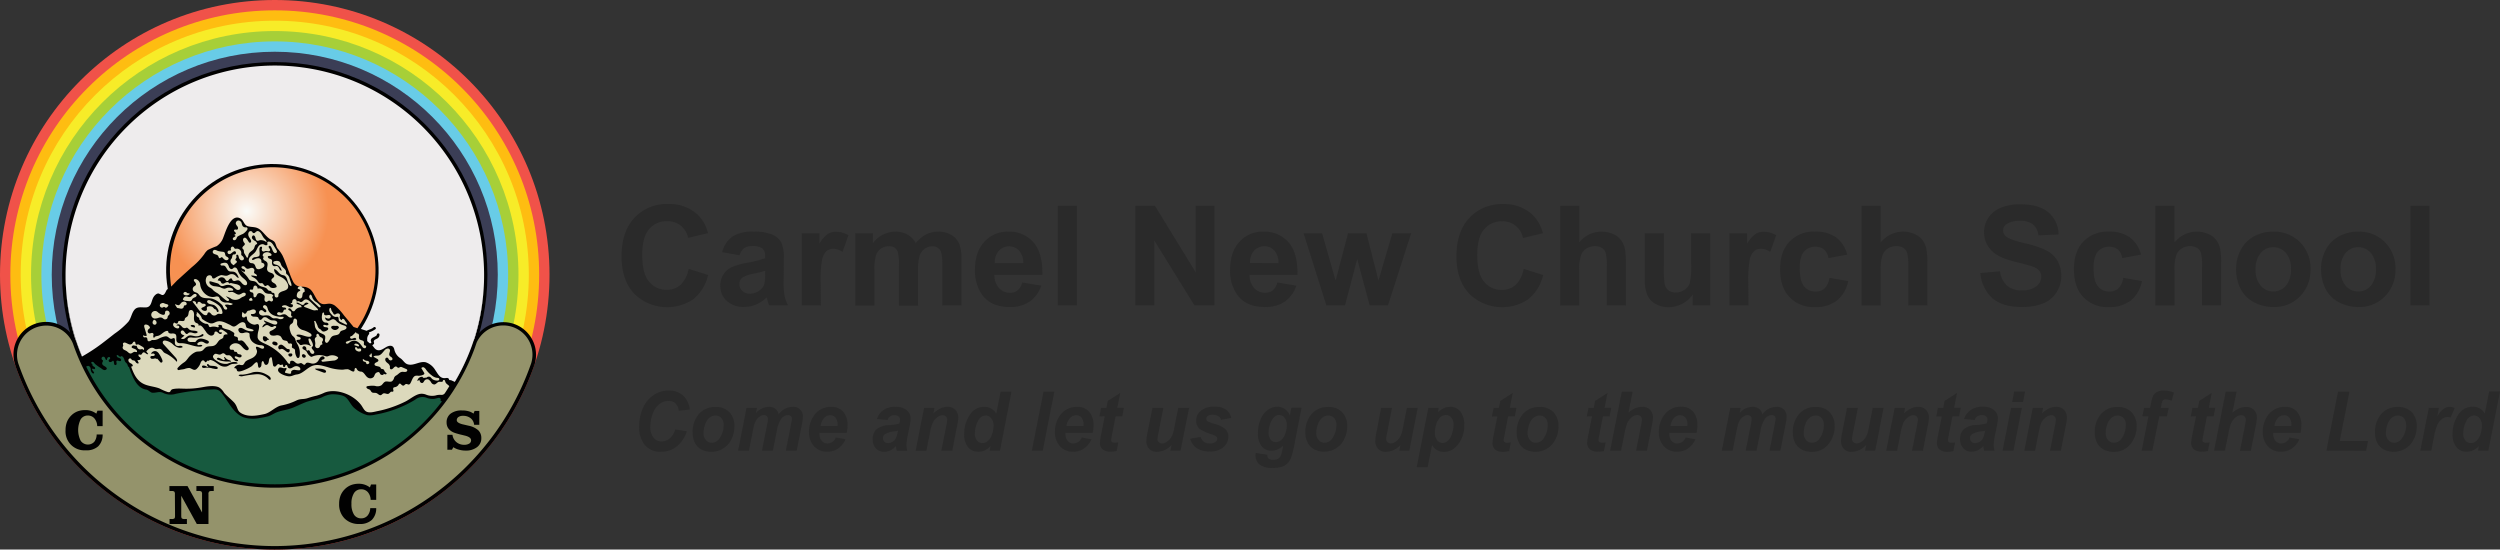 <?xml version="1.0" encoding="UTF-8"?> <svg xmlns="http://www.w3.org/2000/svg" xmlns:xlink="http://www.w3.org/1999/xlink" id="Carmel_New_Church" data-name="Carmel New Church" viewBox="0 0 720 158.27"><rect x="0" y="0" width="720" height="158.27" fill="#333333" stroke="none"/><defs><style>.cls-1{fill:#2a2a2a;}.cls-2{fill:#f05249;}.cls-3{fill:#febd11;}.cls-4{fill:#f7ec28;}.cls-5{fill:#a7cf38;}.cls-6{fill:#68cce7;}.cls-7{fill:#3b3e56;}.cls-8{fill:#010101;}.cls-9{fill:#eeeced;}.cls-10{fill:none;}.cls-11{fill:#e5e59b;}.cls-12{fill:#94936b;}.cls-13{fill:#90906c;}.cls-14{fill:url(#radial-gradient);}.cls-15{fill:#dcd9bc;}.cls-16{fill:#fff;}.cls-17{fill:#175a3f;}</style><radialGradient id="radial-gradient" cx="85.58" cy="411.64" r="28.48" gradientTransform="translate(72 72) scale(0.83)" gradientUnits="userSpaceOnUse"><stop offset="0" stop-color="#fafbf8"></stop><stop offset="1" stop-color="#f79152"></stop></radialGradient></defs><g id="Logo"><g id="Logo-2" data-name="Logo"><g id="Come_and_let_us_go_up_to_the_mountain_of_the_Lord" data-name="Come and let us go up to the mountain of the Lord"><path id="d" class="cls-1" d="M788.66,482.67h-3l.26-1.33a6,6,0,0,1-1.68,1.25,4.45,4.45,0,0,1-1.86.37,3.67,3.67,0,0,1-2.92-1.3,5.8,5.8,0,0,1-1.12-3.87,9.64,9.64,0,0,1,1.57-5.36A4.8,4.8,0,0,1,784.1,470a3.82,3.82,0,0,1,3.51,2l1.26-6.38H792Zm-7.24-5a3.1,3.1,0,0,0,.63,2.07,1.91,1.91,0,0,0,1.54.74,2.39,2.39,0,0,0,1.59-.62,4.22,4.22,0,0,0,1.18-1.9,7.61,7.61,0,0,0,.44-2.45,3.25,3.25,0,0,0-.68-2.16,2,2,0,0,0-1.56-.83,2.61,2.61,0,0,0-2.26,1.63A7.27,7.27,0,0,0,781.42,477.65Z" transform="translate(-72 -352.87)"></path><path id="r" class="cls-1" d="M771.49,470.33h2.93l-.47,2.39q1.63-2.69,3.55-2.68a3.47,3.47,0,0,1,1.45.36l-1.2,2.73a2.53,2.53,0,0,0-.91-.16,2.7,2.7,0,0,0-1.64.65,4.31,4.31,0,0,0-1.31,1.74,18.56,18.56,0,0,0-.93,3.44l-.76,3.87h-3.13Z" transform="translate(-72 -352.87)"></path><path id="o" class="cls-1" d="M756,477.55a7.88,7.88,0,0,1,1.82-5.47,6.08,6.08,0,0,1,4.77-2,5.29,5.29,0,0,1,4,1.5,5.64,5.64,0,0,1,1.44,4.06,7.91,7.91,0,0,1-1.8,5.18,6.44,6.44,0,0,1-7.73,1.49,4.52,4.52,0,0,1-1.89-2A6.25,6.25,0,0,1,756,477.55Zm8.93-2.38a2.7,2.7,0,0,0-.65-1.9,2.15,2.15,0,0,0-1.68-.72,2.7,2.7,0,0,0-1.8.67,4.29,4.29,0,0,0-1.22,1.94,7.31,7.31,0,0,0-.44,2.34,3.08,3.08,0,0,0,.68,2.1,2.16,2.16,0,0,0,1.7.78,2.64,2.64,0,0,0,2.17-1.17A6.56,6.56,0,0,0,765,475.17Z" transform="translate(-72 -352.87)"></path><path id="L" class="cls-1" d="M742,482.67l3.35-17h3.29l-2.79,14.19H754l-.56,2.84Z" transform="translate(-72 -352.87)"></path><path id="e" class="cls-1" d="M734.56,477.54h-7.87c0,.13,0,.23,0,.3a2.93,2.93,0,0,0,.66,2,2.08,2.08,0,0,0,1.62.75,2.67,2.67,0,0,0,2.43-1.72l2.81.5a6.23,6.23,0,0,1-2.19,2.7,5.5,5.5,0,0,1-3.08.9,5,5,0,0,1-3.8-1.57,5.9,5.9,0,0,1-1.46-4.17,7.94,7.94,0,0,1,1.32-4.51,5.84,5.84,0,0,1,5.14-2.67,4.35,4.35,0,0,1,3.39,1.4,5.65,5.65,0,0,1,1.26,3.92A10.3,10.3,0,0,1,734.56,477.54Zm-2.65-2c0-.15,0-.26,0-.33a3.16,3.16,0,0,0-.58-2.06,1.94,1.94,0,0,0-1.55-.69,2.41,2.41,0,0,0-1.75.78,4.29,4.29,0,0,0-1,2.3Z" transform="translate(-72 -352.87)"></path><path id="h" class="cls-1" d="M712.78,482.67h-3.13l3.35-17h3.13l-1.2,6.06a8.23,8.23,0,0,1,2-1.27,5,5,0,0,1,2-.39,2.93,2.93,0,0,1,2.22.86,3.1,3.1,0,0,1,.82,2.25,13.61,13.61,0,0,1-.3,2.31l-1.42,7.21h-3.14l1.45-7.35a10.06,10.06,0,0,0,.23-1.54,1.37,1.37,0,0,0-.36-1,1.32,1.32,0,0,0-1-.37,2.43,2.43,0,0,0-1.51.58,5,5,0,0,0-1.43,1.89,18,18,0,0,0-.72,2.89Z" transform="translate(-72 -352.87)"></path><path id="t" class="cls-1" d="M702.94,472.81l.48-2.48H705l.38-2,3.6-2.3-.84,4.28H710l-.48,2.48h-1.93l-1,5.17c-.18.94-.27,1.47-.27,1.6a.78.78,0,0,0,.22.6,1.26,1.26,0,0,0,.83.21c.14,0,.49,0,1-.08l-.49,2.48a7.6,7.6,0,0,1-1.66.17,3.49,3.49,0,0,1-2.41-.68,2.39,2.39,0,0,1-.76-1.89,19.15,19.15,0,0,1,.41-2.62l1-5Z" transform="translate(-72 -352.87)"></path><path id="f" class="cls-1" d="M696.58,470.33l-.49,2.44h-2.21l-2,9.9H688.8l1.94-9.9H689l.48-2.44h1.74l.26-1.27a9.63,9.63,0,0,1,.57-2.1,2.8,2.8,0,0,1,1.11-1.18,3.78,3.78,0,0,1,1.93-.44,9.31,9.31,0,0,1,3,.56l-.62,2.38a5.62,5.62,0,0,0-1.82-.4.93.93,0,0,0-.8.36,4,4,0,0,0-.36,1.22l-.17.87Z" transform="translate(-72 -352.87)"></path><path id="o-2" data-name="o" class="cls-1" d="M675.29,477.55a7.92,7.92,0,0,1,1.82-5.47,6.08,6.08,0,0,1,4.78-2,5.28,5.28,0,0,1,4,1.5,5.61,5.61,0,0,1,1.45,4.06,7.87,7.87,0,0,1-1.81,5.18,5.92,5.92,0,0,1-4.82,2.18,6,6,0,0,1-2.91-.69,4.52,4.52,0,0,1-1.89-2A6.25,6.25,0,0,1,675.29,477.55Zm8.93-2.38a2.66,2.66,0,0,0-.65-1.9,2.14,2.14,0,0,0-1.67-.72,2.66,2.66,0,0,0-1.8.67,4.22,4.22,0,0,0-1.23,1.94,7.28,7.28,0,0,0-.43,2.34,3.08,3.08,0,0,0,.67,2.1,2.16,2.16,0,0,0,1.71.78,2.61,2.61,0,0,0,2.16-1.17A6.56,6.56,0,0,0,684.22,475.17Z" transform="translate(-72 -352.87)"></path><path id="n" class="cls-1" d="M657.42,470.33h3l-.31,1.6a8.14,8.14,0,0,1,2.08-1.45,4.74,4.74,0,0,1,2-.44,3,3,0,0,1,2.25.87,3.22,3.22,0,0,1,.83,2.31,15.51,15.51,0,0,1-.36,2.47l-1.37,7h-3.13l1.37-7a14.87,14.87,0,0,0,.31-1.87,1.36,1.36,0,0,0-.36-1,1.28,1.28,0,0,0-1-.37,2.69,2.69,0,0,0-1.52.62,4.12,4.12,0,0,0-1.33,1.63,14.67,14.67,0,0,0-.78,2.94l-1,5.06H655Z" transform="translate(-72 -352.87)"></path><path id="i" class="cls-1" d="M651.17,470.33h3.13l-2.42,12.34h-3.14Zm.91-4.69h3.14l-.59,3h-3.14Z" transform="translate(-72 -352.87)"></path><path id="a" class="cls-1" d="M640.73,473.83l-3.06-.28A4.88,4.88,0,0,1,639.5,471,5.82,5.82,0,0,1,643,470a4.83,4.83,0,0,1,3.31,1,3,3,0,0,1,1.07,2.34,8.47,8.47,0,0,1-.09,1.19c-.06.41-.28,1.51-.65,3.3a18.56,18.56,0,0,0-.46,3.09,6.93,6.93,0,0,0,.26,1.75h-3a6.41,6.41,0,0,1-.23-1.39,4.87,4.87,0,0,1-1.59,1.25,4,4,0,0,1-1.8.43,3.12,3.12,0,0,1-2.38-1,3.66,3.66,0,0,1-.94-2.59,3.84,3.84,0,0,1,1-2.82,5.73,5.73,0,0,1,3.68-1.28,13.37,13.37,0,0,0,3-.48,4.36,4.36,0,0,0,.2-1.11,1.18,1.18,0,0,0-.4-.9,1.77,1.77,0,0,0-1.21-.36,2.09,2.09,0,0,0-1.32.37A1.75,1.75,0,0,0,640.73,473.83Zm3,3.09c-.19.05-.44.1-.76.15a7,7,0,0,0-3.08.88,1.39,1.39,0,0,0-.51,1.13,1.33,1.33,0,0,0,.39,1,1.39,1.39,0,0,0,1,.4,2.64,2.64,0,0,0,1.34-.36,2.49,2.49,0,0,0,.94-.94,6.79,6.79,0,0,0,.55-1.8Z" transform="translate(-72 -352.87)"></path><path id="t-2" data-name="t" class="cls-1" d="M629.64,472.81l.48-2.48h1.53l.38-2,3.6-2.3-.84,4.28h1.91l-.48,2.48h-1.93l-1,5.17c-.18.94-.27,1.47-.27,1.6a.78.78,0,0,0,.22.6,1.26,1.26,0,0,0,.83.21c.14,0,.49,0,1-.08l-.49,2.48A7.6,7.6,0,0,1,633,483a3.49,3.49,0,0,1-2.41-.68,2.39,2.39,0,0,1-.76-1.89,19.15,19.15,0,0,1,.41-2.62l1-5Z" transform="translate(-72 -352.87)"></path><path id="n-2" data-name="n" class="cls-1" d="M617.66,470.33h3l-.3,1.6a8,8,0,0,1,2.08-1.45,4.73,4.73,0,0,1,2-.44,3,3,0,0,1,2.26.87,3.22,3.22,0,0,1,.82,2.31,15.51,15.51,0,0,1-.36,2.47l-1.36,7h-3.14l1.38-7a17.26,17.26,0,0,0,.31-1.87,1.36,1.36,0,0,0-.36-1,1.3,1.3,0,0,0-1-.37,2.69,2.69,0,0,0-1.53.62,4.18,4.18,0,0,0-1.32,1.63,14.67,14.67,0,0,0-.78,2.94l-1,5.06h-3.13Z" transform="translate(-72 -352.87)"></path><path id="u" class="cls-1" d="M603.93,470.33h3.14l-1.43,7.31a11.2,11.2,0,0,0-.26,1.64,1.28,1.28,0,0,0,1.32,1.3,2.19,2.19,0,0,0,.82-.17,3.45,3.45,0,0,0,.83-.51,4.36,4.36,0,0,0,1.39-1.95,10.86,10.86,0,0,0,.45-1.74l1.16-5.88h3.13l-2.42,12.34h-2.93l.33-1.67a5.78,5.78,0,0,1-4.18,2,2.92,2.92,0,0,1-2.25-.87,3.25,3.25,0,0,1-.82-2.33,16.37,16.37,0,0,1,.37-2.55Z" transform="translate(-72 -352.87)"></path><path id="o-3" data-name="o" class="cls-1" d="M588.33,477.55a7.92,7.92,0,0,1,1.82-5.47,6.08,6.08,0,0,1,4.78-2,5.28,5.28,0,0,1,4,1.5,5.64,5.64,0,0,1,1.44,4.06,7.91,7.91,0,0,1-1.8,5.18,5.92,5.92,0,0,1-4.82,2.18,6,6,0,0,1-2.91-.69,4.52,4.52,0,0,1-1.89-2A6.25,6.25,0,0,1,588.33,477.55Zm8.93-2.38a2.66,2.66,0,0,0-.65-1.9,2.14,2.14,0,0,0-1.67-.72,2.71,2.71,0,0,0-1.81.67,4.29,4.29,0,0,0-1.22,1.94,7.31,7.31,0,0,0-.44,2.34,3.08,3.08,0,0,0,.68,2.1,2.16,2.16,0,0,0,1.7.78,2.64,2.64,0,0,0,2.17-1.17A6.56,6.56,0,0,0,597.26,475.17Z" transform="translate(-72 -352.87)"></path><path id="m" class="cls-1" d="M570.31,470.33h3l-.3,1.5a5.06,5.06,0,0,1,3.63-1.79,3.1,3.1,0,0,1,2,.58,2.65,2.65,0,0,1,.91,1.6,5.08,5.08,0,0,1,4.06-2.18,2.89,2.89,0,0,1,2.16.79,2.85,2.85,0,0,1,.78,2.09,14.16,14.16,0,0,1-.31,2.21l-1.49,7.54h-3.13l1.49-7.54c.18-.94.27-1.48.27-1.6a1.13,1.13,0,0,0-.29-.81,1.15,1.15,0,0,0-.87-.3,2.56,2.56,0,0,0-2.08,1.32,9,9,0,0,0-1.14,3.33l-1.1,5.6h-3.14l1.47-7.46a12.92,12.92,0,0,0,.25-1.67,1.11,1.11,0,0,0-.31-.8,1.17,1.17,0,0,0-.86-.32,2,2,0,0,0-1.06.33,3.22,3.22,0,0,0-1,.89,5.6,5.6,0,0,0-.7,1.47c-.09.28-.23.91-.43,1.89L571,482.67h-3.13Z" transform="translate(-72 -352.87)"></path><path id="e-2" data-name="e" class="cls-1" d="M560.62,477.54h-7.86c0,.13,0,.23,0,.3a2.93,2.93,0,0,0,.66,2,2.07,2.07,0,0,0,1.61.75,2.69,2.69,0,0,0,2.44-1.72l2.8.5a6.1,6.1,0,0,1-2.19,2.7,5.47,5.47,0,0,1-3.07.9,4.93,4.93,0,0,1-3.8-1.57,5.86,5.86,0,0,1-1.46-4.17,7.94,7.94,0,0,1,1.32-4.51A5.83,5.83,0,0,1,556.2,470a4.35,4.35,0,0,1,3.39,1.4,5.69,5.69,0,0,1,1.25,3.92A9.69,9.69,0,0,1,560.62,477.54Zm-2.64-2c0-.15,0-.26,0-.33a3.11,3.11,0,0,0-.58-2.06,1.91,1.91,0,0,0-1.55-.69,2.38,2.38,0,0,0-1.74.78,4.29,4.29,0,0,0-1,2.3Z" transform="translate(-72 -352.87)"></path><path id="h-2" data-name="h" class="cls-1" d="M538.85,482.67h-3.14l3.36-17h3.13L541,471.7a8,8,0,0,1,2-1.27,4.93,4.93,0,0,1,2-.39,3,3,0,0,1,2.23.86,3.1,3.1,0,0,1,.82,2.25,12.87,12.87,0,0,1-.31,2.31l-1.42,7.21h-3.13l1.45-7.35a11.61,11.61,0,0,0,.23-1.54,1.37,1.37,0,0,0-.36-1,1.34,1.34,0,0,0-1-.37A2.41,2.41,0,0,0,542,473a5,5,0,0,0-1.43,1.89,18,18,0,0,0-.72,2.89Z" transform="translate(-72 -352.87)"></path><path id="t-3" data-name="t" class="cls-1" d="M529,472.81l.48-2.48H531l.38-2,3.59-2.3-.84,4.28h1.91l-.48,2.48h-1.92l-1,5.17c-.18.94-.27,1.47-.27,1.6a.78.78,0,0,0,.23.6,1.24,1.24,0,0,0,.83.21c.14,0,.48,0,1-.08l-.49,2.48a7.67,7.67,0,0,1-1.66.17,3.53,3.53,0,0,1-2.42-.68,2.41,2.41,0,0,1-.75-1.89,18.5,18.5,0,0,1,.4-2.62l1-5Z" transform="translate(-72 -352.87)"></path><path id="o-4" data-name="o" class="cls-1" d="M508.8,477.55a7.92,7.92,0,0,1,1.82-5.47,6.11,6.11,0,0,1,4.78-2,5.3,5.3,0,0,1,4,1.5,5.64,5.64,0,0,1,1.44,4.06,7.91,7.91,0,0,1-1.8,5.18,6.44,6.44,0,0,1-7.73,1.49,4.41,4.41,0,0,1-1.89-2A6.12,6.12,0,0,1,508.8,477.55Zm8.94-2.38a2.7,2.7,0,0,0-.65-1.9,2.16,2.16,0,0,0-1.68-.72,2.66,2.66,0,0,0-1.8.67,4.29,4.29,0,0,0-1.22,1.94,7.31,7.31,0,0,0-.44,2.34,3.08,3.08,0,0,0,.68,2.1,2.16,2.16,0,0,0,1.7.78,2.61,2.61,0,0,0,2.16-1.17A6.56,6.56,0,0,0,517.74,475.17Z" transform="translate(-72 -352.87)"></path><path id="t-4" data-name="t" class="cls-1" d="M501.68,472.81l.48-2.48h1.53l.39-2,3.59-2.3-.84,4.28h1.91l-.48,2.48h-1.92l-1,5.17c-.18.94-.27,1.47-.27,1.6a.75.75,0,0,0,.23.6,1.24,1.24,0,0,0,.83.21c.14,0,.48,0,1-.08l-.49,2.48A7.6,7.6,0,0,1,505,483a3.51,3.51,0,0,1-2.41-.68,2.41,2.41,0,0,1-.75-1.89,18.5,18.5,0,0,1,.4-2.62l1-5Z" transform="translate(-72 -352.87)"></path><path id="p" class="cls-1" d="M483.35,470.33h3l-.25,1.27a6.79,6.79,0,0,1,1.78-1.2,4.39,4.39,0,0,1,1.78-.36,3.63,3.63,0,0,1,2.93,1.34,6.11,6.11,0,0,1,1.11,4,8.54,8.54,0,0,1-1.91,5.64,4.91,4.91,0,0,1-3.88,2,3.79,3.79,0,0,1-3.48-2l-1.26,6.4H480Zm1.89,7.08a3.44,3.44,0,0,0,.66,2.24,2,2,0,0,0,1.55.79,2.32,2.32,0,0,0,1.5-.6,4.42,4.42,0,0,0,1.2-2,8.22,8.22,0,0,0,.47-2.58,3.23,3.23,0,0,0-.62-2.12,2,2,0,0,0-1.58-.74,2.38,2.38,0,0,0-1.64.68,4.47,4.47,0,0,0-1.14,2A8,8,0,0,0,485.24,477.41Z" transform="translate(-72 -352.87)"></path><path id="u-2" data-name="u" class="cls-1" d="M469.76,470.33h3.14l-1.43,7.31a11.86,11.86,0,0,0-.27,1.64,1.3,1.3,0,0,0,1.33,1.3,2.19,2.19,0,0,0,.82-.17,3.65,3.65,0,0,0,.83-.51,5.1,5.1,0,0,0,.76-.78,4.69,4.69,0,0,0,.63-1.17,10.86,10.86,0,0,0,.45-1.74l1.16-5.88h3.13l-2.42,12.34H475l.33-1.67a5.78,5.78,0,0,1-4.18,2,2.92,2.92,0,0,1-2.25-.87,3.25,3.25,0,0,1-.82-2.33,16.37,16.37,0,0,1,.37-2.55Z" transform="translate(-72 -352.87)"></path><path id="o-5" data-name="o" class="cls-1" d="M447.94,477.55a7.92,7.92,0,0,1,1.82-5.47,6.1,6.1,0,0,1,4.78-2,5.3,5.3,0,0,1,4,1.5A5.64,5.64,0,0,1,460,475.6a7.91,7.91,0,0,1-1.8,5.18,6.44,6.44,0,0,1-7.73,1.49,4.41,4.41,0,0,1-1.89-2A6.12,6.12,0,0,1,447.94,477.55Zm8.94-2.38a2.7,2.7,0,0,0-.65-1.9,2.16,2.16,0,0,0-1.68-.72,2.66,2.66,0,0,0-1.8.67,4.21,4.21,0,0,0-1.22,1.94,7.05,7.05,0,0,0-.44,2.34,3,3,0,0,0,.68,2.1,2.16,2.16,0,0,0,1.7.78,2.61,2.61,0,0,0,2.16-1.17A6.56,6.56,0,0,0,456.88,475.17Z" transform="translate(-72 -352.87)"></path><path id="g" class="cls-1" d="M433.66,483.32l3.31.51a1.59,1.59,0,0,0,.16.81,1.37,1.37,0,0,0,.53.47,2.17,2.17,0,0,0,1,.19,2.75,2.75,0,0,0,1.6-.42,2.33,2.33,0,0,0,.73-1.05,14.64,14.64,0,0,0,.44-2l.11-.58a5,5,0,0,1-3.36,1.44,3.53,3.53,0,0,1-2.8-1.28,5.66,5.66,0,0,1-1.09-3.74,10.35,10.35,0,0,1,.75-4,6,6,0,0,1,2.08-2.74,4.78,4.78,0,0,1,2.74-.93,3.73,3.73,0,0,1,2.12.65,4.28,4.28,0,0,1,1.5,1.83l.43-2.19h2.94l-2,10.29a35.83,35.83,0,0,1-.83,3.53,6.15,6.15,0,0,1-.77,1.68,3.88,3.88,0,0,1-1.11,1.06,4.72,4.72,0,0,1-1.57.61,10.05,10.05,0,0,1-2,.18,6.46,6.46,0,0,1-3.72-.89,3.43,3.43,0,0,1-1.25-3A4.42,4.42,0,0,1,433.66,483.32Zm3.69-6a3.36,3.36,0,0,0,.6,2.15,1.82,1.82,0,0,0,1.49.73,2.45,2.45,0,0,0,1.59-.66,4.15,4.15,0,0,0,1.17-1.88,7.2,7.2,0,0,0,.41-2.36,3.24,3.24,0,0,0-.66-2.12,2,2,0,0,0-1.54-.8,2.17,2.17,0,0,0-1.55.71,5.32,5.32,0,0,0-1.16,2.19A7.15,7.15,0,0,0,437.35,477.36Z" transform="translate(-72 -352.87)"></path><path id="s" class="cls-1" d="M414.77,479.22l3-.51a3.19,3.19,0,0,0,1,1.45,2.8,2.8,0,0,0,1.64.42,2.68,2.68,0,0,0,1.71-.51,1,1,0,0,0,.45-.85.92.92,0,0,0-.23-.6,3.87,3.87,0,0,0-1.3-.63,13.78,13.78,0,0,1-3.52-1.58A3,3,0,0,1,416.5,474a3.5,3.5,0,0,1,1-2.52,5.63,5.63,0,0,1,4.25-1.48,5.52,5.52,0,0,1,3.38.87,3.84,3.84,0,0,1,1.46,2.36l-2.9.54a1.92,1.92,0,0,0-.74-1,3.06,3.06,0,0,0-1.68-.45,2.29,2.29,0,0,0-1.42.35,1,1,0,0,0-.43.8.91.91,0,0,0,.44.77,10.24,10.24,0,0,0,1.76.65,9.18,9.18,0,0,1,3.07,1.39,3,3,0,0,1,1.09,2.33,4,4,0,0,1-1.39,3,5.52,5.52,0,0,1-3.91,1.29,6.55,6.55,0,0,1-3.88-1A4.81,4.81,0,0,1,414.77,479.22Z" transform="translate(-72 -352.87)"></path><path id="u-3" data-name="u" class="cls-1" d="M403.91,470.33h3.14l-1.43,7.31a11.86,11.86,0,0,0-.27,1.64,1.28,1.28,0,0,0,1.32,1.3,2.15,2.15,0,0,0,.82-.17,3.27,3.27,0,0,0,.83-.51,4.74,4.74,0,0,0,.77-.78,5.44,5.44,0,0,0,.63-1.17,10.86,10.86,0,0,0,.45-1.74l1.16-5.88h3.13L412,482.67h-2.93l.33-1.67a5.78,5.78,0,0,1-4.19,2,2.92,2.92,0,0,1-2.24-.87,3.25,3.25,0,0,1-.82-2.33,16.37,16.37,0,0,1,.37-2.55Z" transform="translate(-72 -352.87)"></path><path id="t-5" data-name="t" class="cls-1" d="M388.63,472.81l.48-2.48h1.53l.39-2,3.59-2.3-.84,4.28h1.91l-.48,2.48h-1.92l-1,5.17c-.18.94-.27,1.47-.27,1.6a.75.75,0,0,0,.23.6,1.24,1.24,0,0,0,.83.21c.13,0,.48,0,1-.08l-.49,2.48a7.6,7.6,0,0,1-1.66.17,3.51,3.51,0,0,1-2.41-.68,2.41,2.41,0,0,1-.75-1.89,18.5,18.5,0,0,1,.4-2.62l1-5Z" transform="translate(-72 -352.87)"></path><path id="e-3" data-name="e" class="cls-1" d="M386.7,477.54h-7.86c0,.13,0,.23,0,.3a2.93,2.93,0,0,0,.66,2,2.06,2.06,0,0,0,1.61.75,2.67,2.67,0,0,0,2.43-1.72l2.81.5a6.23,6.23,0,0,1-2.19,2.7,5.47,5.47,0,0,1-3.07.9,4.93,4.93,0,0,1-3.8-1.57,5.87,5.87,0,0,1-1.47-4.17,7.94,7.94,0,0,1,1.32-4.51,5.86,5.86,0,0,1,5.15-2.67,4.31,4.31,0,0,1,3.38,1.4,5.65,5.65,0,0,1,1.26,3.92A9.69,9.69,0,0,1,386.7,477.54Zm-2.64-2c0-.15,0-.26,0-.33a3.11,3.11,0,0,0-.58-2.06,1.92,1.92,0,0,0-1.55-.69,2.38,2.38,0,0,0-1.74.78,4.29,4.29,0,0,0-1.05,2.3Z" transform="translate(-72 -352.87)"></path><path id="l-2" data-name="l" class="cls-1" d="M369.17,482.67l3.36-17h3.12l-3.34,17Z" transform="translate(-72 -352.87)"></path><path id="d-2" data-name="d" class="cls-1" d="M360,482.67h-3l.26-1.33a5.81,5.81,0,0,1-1.67,1.25,4.45,4.45,0,0,1-1.86.37,3.67,3.67,0,0,1-2.93-1.3,5.86,5.86,0,0,1-1.11-3.87,9.56,9.56,0,0,1,1.57-5.36,4.79,4.79,0,0,1,4.16-2.39,3.8,3.8,0,0,1,3.5,2l1.26-6.38h3.13Zm-7.24-5a3.1,3.1,0,0,0,.63,2.07,1.93,1.93,0,0,0,1.55.74,2.38,2.38,0,0,0,1.58-.62,4.06,4.06,0,0,0,1.18-1.9,7.37,7.37,0,0,0,.45-2.45,3.3,3.3,0,0,0-.68-2.16,2,2,0,0,0-1.56-.83,2.6,2.6,0,0,0-2.26,1.63A7.28,7.28,0,0,0,352.79,477.65Z" transform="translate(-72 -352.87)"></path><path id="n-3" data-name="n" class="cls-1" d="M338.13,470.33h3l-.31,1.6a8.14,8.14,0,0,1,2.08-1.45,4.74,4.74,0,0,1,2-.44,3,3,0,0,1,2.25.87,3.22,3.22,0,0,1,.83,2.31,15.51,15.51,0,0,1-.36,2.47l-1.37,7h-3.13l1.37-7a14.87,14.87,0,0,0,.31-1.87,1.36,1.36,0,0,0-.36-1,1.27,1.27,0,0,0-1-.37,2.69,2.69,0,0,0-1.53.62,4.18,4.18,0,0,0-1.32,1.63,13.82,13.82,0,0,0-.79,2.94l-1,5.06H335.7Z" transform="translate(-72 -352.87)"></path><path id="a-2" data-name="a" class="cls-1" d="M327.64,473.83l-3.06-.28a4.88,4.88,0,0,1,1.83-2.58,5.83,5.83,0,0,1,3.46-.93,4.86,4.86,0,0,1,3.31,1,3,3,0,0,1,1.07,2.34,8.47,8.47,0,0,1-.09,1.19c-.07.41-.28,1.51-.65,3.3a17.52,17.52,0,0,0-.46,3.09,6.51,6.51,0,0,0,.26,1.75h-3.05a7.08,7.08,0,0,1-.23-1.39,4.83,4.83,0,0,1-1.58,1.25,4.1,4.1,0,0,1-1.8.43,3.1,3.1,0,0,1-2.38-1,3.62,3.62,0,0,1-.94-2.59,3.84,3.84,0,0,1,1-2.82,5.78,5.78,0,0,1,3.69-1.28,13.37,13.37,0,0,0,3-.48,4.27,4.27,0,0,0,.19-1.11,1.15,1.15,0,0,0-.4-.9,1.76,1.76,0,0,0-1.2-.36,2.14,2.14,0,0,0-1.33.37A1.85,1.85,0,0,0,327.64,473.83Zm3,3.09q-.28.07-.75.15a6.94,6.94,0,0,0-3.08.88,1.39,1.39,0,0,0-.51,1.13,1.33,1.33,0,0,0,.39,1,1.38,1.38,0,0,0,1,.4,2.6,2.6,0,0,0,1.33-.36,2.42,2.42,0,0,0,.94-.94,6.74,6.74,0,0,0,.56-1.8Z" transform="translate(-72 -352.87)"></path><path id="e-4" data-name="e" class="cls-1" d="M315.86,477.54H308c0,.13,0,.23,0,.3a2.89,2.89,0,0,0,.67,2,2.06,2.06,0,0,0,1.61.75,2.67,2.67,0,0,0,2.43-1.72l2.81.5a6.23,6.23,0,0,1-2.19,2.7,5.5,5.5,0,0,1-3.08.9,5,5,0,0,1-3.8-1.57,5.9,5.9,0,0,1-1.46-4.17,7.94,7.94,0,0,1,1.32-4.51,5.84,5.84,0,0,1,5.15-2.67,4.34,4.34,0,0,1,3.38,1.4,5.65,5.65,0,0,1,1.26,3.92A10.3,10.3,0,0,1,315.86,477.54Zm-2.64-2c0-.15,0-.26,0-.33a3.16,3.16,0,0,0-.58-2.06,1.94,1.94,0,0,0-1.55-.69,2.41,2.41,0,0,0-1.75.78,4.29,4.29,0,0,0-1,2.3Z" transform="translate(-72 -352.87)"></path><path id="m-2" data-name="m" class="cls-1" d="M287,470.33H290l-.29,1.5a5.06,5.06,0,0,1,3.63-1.79,3.12,3.12,0,0,1,2,.58,2.64,2.64,0,0,1,.9,1.6,4.77,4.77,0,0,1,1.73-1.55,4.72,4.72,0,0,1,2.33-.63,2.7,2.7,0,0,1,2.94,2.88,13.8,13.8,0,0,1-.3,2.21l-1.49,7.54h-3.13l1.48-7.54c.18-.94.27-1.48.27-1.6a1.13,1.13,0,0,0-.28-.81,1.18,1.18,0,0,0-.87-.3,2.58,2.58,0,0,0-2.09,1.32,9.24,9.24,0,0,0-1.13,3.33l-1.11,5.6h-3.13l1.46-7.46a11.28,11.28,0,0,0,.25-1.67,1.07,1.07,0,0,0-.31-.8,1.15,1.15,0,0,0-.86-.32,2,2,0,0,0-1.05.33,3,3,0,0,0-1,.89,5.3,5.3,0,0,0-.7,1.47c-.09.28-.23.91-.43,1.89l-1.11,5.67h-3.14Z" transform="translate(-72 -352.87)"></path><path id="o-6" data-name="o" class="cls-1" d="M271.48,477.55a7.92,7.92,0,0,1,1.81-5.47,6.11,6.11,0,0,1,4.78-2,5.3,5.3,0,0,1,4,1.5,5.64,5.64,0,0,1,1.44,4.06,7.91,7.91,0,0,1-1.8,5.18,6.44,6.44,0,0,1-7.73,1.49,4.41,4.41,0,0,1-1.89-2A6.11,6.11,0,0,1,271.48,477.55Zm8.93-2.38a2.7,2.7,0,0,0-.65-1.9,2.15,2.15,0,0,0-1.68-.72,2.7,2.7,0,0,0-1.8.67,4.29,4.29,0,0,0-1.22,1.94,7.31,7.31,0,0,0-.44,2.34,3.08,3.08,0,0,0,.68,2.1,2.16,2.16,0,0,0,1.7.78,2.61,2.61,0,0,0,2.16-1.17A6.56,6.56,0,0,0,280.41,475.17Z" transform="translate(-72 -352.87)"></path><path id="C" class="cls-1" d="M266.49,476.54l3.32.53a9.08,9.08,0,0,1-2.92,4.39,7.19,7.19,0,0,1-4.55,1.52,5.81,5.81,0,0,1-4.6-1.89,8,8,0,0,1-1.65-5.46,12.58,12.58,0,0,1,1.11-5.32,8.53,8.53,0,0,1,3.07-3.69,7.72,7.72,0,0,1,4.28-1.28,6,6,0,0,1,4.21,1.49,6.19,6.19,0,0,1,1.89,4l-3.16.33a3.65,3.65,0,0,0-1-2.16,2.9,2.9,0,0,0-2-.66,4.17,4.17,0,0,0-2.55.88A6,6,0,0,0,260,472a10.6,10.6,0,0,0-.71,3.75,4.82,4.82,0,0,0,.93,3.16,2.86,2.86,0,0,0,2.29,1.11,3.58,3.58,0,0,0,2.35-.88A5.29,5.29,0,0,0,266.49,476.54Z" transform="translate(-72 -352.87)"></path></g><g id="Carmel_New_Church_School" data-name="Carmel New Church School"><path id="l-3" data-name="l" class="cls-1" d="M766.21,440.83V412.15h5.49v28.68Z" transform="translate(-72 -352.87)"></path><path id="o-7" data-name="o" class="cls-1" d="M740.46,430.15a11.22,11.22,0,0,1,1.35-5.3,9.29,9.29,0,0,1,3.83-3.92,11.45,11.45,0,0,1,5.52-1.35,10.4,10.4,0,0,1,7.73,3.07,10.56,10.56,0,0,1,3,7.73,10.7,10.7,0,0,1-3,7.82,10.27,10.27,0,0,1-7.66,3.1,12.1,12.1,0,0,1-5.45-1.29,8.81,8.81,0,0,1-3.94-3.79A12.58,12.58,0,0,1,740.46,430.15Zm5.64.29a6.9,6.9,0,0,0,1.46,4.74,4.69,4.69,0,0,0,3.62,1.64,4.64,4.64,0,0,0,3.61-1.64,7,7,0,0,0,1.46-4.78,6.84,6.84,0,0,0-1.46-4.69,4.62,4.62,0,0,0-3.61-1.65,4.66,4.66,0,0,0-3.62,1.65A6.85,6.85,0,0,0,746.1,430.44Z" transform="translate(-72 -352.87)"></path><path id="o-8" data-name="o" class="cls-1" d="M716,430.15a11.22,11.22,0,0,1,1.35-5.3,9.26,9.26,0,0,1,3.82-3.92,11.46,11.46,0,0,1,5.53-1.35,10.4,10.4,0,0,1,7.73,3.07,10.6,10.6,0,0,1,3,7.73,10.74,10.74,0,0,1-3,7.82,10.27,10.27,0,0,1-7.66,3.1,12.07,12.07,0,0,1-5.45-1.29,8.81,8.81,0,0,1-3.94-3.79A12.58,12.58,0,0,1,716,430.15Zm5.63.29a6.9,6.9,0,0,0,1.47,4.74,4.8,4.8,0,0,0,7.23,0,7,7,0,0,0,1.46-4.78,6.84,6.84,0,0,0-1.46-4.69,4.79,4.79,0,0,0-7.23,0A6.85,6.85,0,0,0,721.62,430.44Z" transform="translate(-72 -352.87)"></path><path id="h-3" data-name="h" class="cls-1" d="M698.26,412.15V422.7a8.22,8.22,0,0,1,9.79-2.41,5.59,5.59,0,0,1,2.29,1.8,6.46,6.46,0,0,1,1.06,2.43,21.57,21.57,0,0,1,.28,4.12v12.19h-5.49v-11a16.1,16.1,0,0,0-.32-4.15,2.72,2.72,0,0,0-1.1-1.4,3.53,3.53,0,0,0-2-.52,4.47,4.47,0,0,0-2.44.67,3.81,3.81,0,0,0-1.58,2,12.09,12.09,0,0,0-.5,4v10.41h-5.49V412.15Z" transform="translate(-72 -352.87)"></path><path id="c-2" data-name="c" class="cls-1" d="M688.62,426.2l-5.42,1a3.94,3.94,0,0,0-1.24-2.45,3.76,3.76,0,0,0-2.52-.82,4.07,4.07,0,0,0-3.27,1.42q-1.23,1.41-1.23,4.74,0,3.71,1.25,5.22a4.06,4.06,0,0,0,3.33,1.53,3.69,3.69,0,0,0,2.56-.89,5.28,5.28,0,0,0,1.41-3.06l5.4.92a9.5,9.5,0,0,1-3.23,5.61,10,10,0,0,1-6.39,1.9,9.51,9.51,0,0,1-7.27-2.88c-1.81-1.91-2.71-4.57-2.71-8s.91-6.1,2.72-8a9.65,9.65,0,0,1,7.36-2.87,10,10,0,0,1,6,1.64A9.07,9.07,0,0,1,688.62,426.2Z" transform="translate(-72 -352.87)"></path><path id="S-2" data-name="S" class="cls-1" d="M642.35,431.5,648,431a6.88,6.88,0,0,0,2.06,4.17,6.24,6.24,0,0,0,4.2,1.33,6.43,6.43,0,0,0,4.21-1.19,3.49,3.49,0,0,0,1.42-2.76,2.58,2.58,0,0,0-.6-1.73,4.75,4.75,0,0,0-2.08-1.25c-.68-.23-2.22-.65-4.64-1.25-3.1-.77-5.28-1.71-6.53-2.84a7.54,7.54,0,0,1-1.4-9.87,7.81,7.81,0,0,1,3.58-2.9,14.28,14.28,0,0,1,5.65-1c3.6,0,6.3.79,8.12,2.37a8.35,8.35,0,0,1,2.87,6.32l-5.79.25a4.93,4.93,0,0,0-1.6-3.18,5.84,5.84,0,0,0-3.66-1,6.65,6.65,0,0,0-4,1,2.1,2.1,0,0,0-.91,1.78,2.18,2.18,0,0,0,.86,1.74q1.1.93,5.32,1.92a28.54,28.54,0,0,1,6.25,2.06,8.2,8.2,0,0,1,3.17,2.92,8.54,8.54,0,0,1,1.14,4.57,8.36,8.36,0,0,1-1.37,4.61,8.11,8.11,0,0,1-3.87,3.2,16.2,16.2,0,0,1-6.24,1c-3.63,0-6.41-.84-8.36-2.51A11,11,0,0,1,642.35,431.5Z" transform="translate(-72 -352.87)"></path><path id="h-4" data-name="h" class="cls-1" d="M613.65,412.15V422.7a8.22,8.22,0,0,1,9.79-2.41,5.59,5.59,0,0,1,2.29,1.8,6.46,6.46,0,0,1,1.06,2.43,21.57,21.57,0,0,1,.28,4.12v12.19h-5.49v-11a16.1,16.1,0,0,0-.32-4.15,2.72,2.72,0,0,0-1.1-1.4,3.53,3.53,0,0,0-2-.52,4.47,4.47,0,0,0-2.44.67,3.81,3.81,0,0,0-1.58,2,12.09,12.09,0,0,0-.5,4v10.41h-5.49V412.15Z" transform="translate(-72 -352.87)"></path><path id="c-3" data-name="c" class="cls-1" d="M604,426.2l-5.42,1a3.94,3.94,0,0,0-1.24-2.45,3.76,3.76,0,0,0-2.52-.82,4.07,4.07,0,0,0-3.27,1.42q-1.23,1.41-1.23,4.74,0,3.71,1.25,5.22a4.06,4.06,0,0,0,3.33,1.53,3.69,3.69,0,0,0,2.56-.89,5.28,5.28,0,0,0,1.41-3.06l5.4.92a9.5,9.5,0,0,1-3.23,5.61,10,10,0,0,1-6.39,1.9,9.51,9.51,0,0,1-7.27-2.88c-1.81-1.91-2.71-4.57-2.71-8s.91-6.1,2.72-8a9.65,9.65,0,0,1,7.36-2.87,10,10,0,0,1,6,1.64A9.07,9.07,0,0,1,604,426.2Z" transform="translate(-72 -352.87)"></path><path id="r-2" data-name="r" class="cls-1" d="M575.56,440.83h-5.49V420.05h5.1v3a8.85,8.85,0,0,1,2.36-2.76,4.38,4.38,0,0,1,2.38-.67,7,7,0,0,1,3.62,1l-1.71,4.79a4.85,4.85,0,0,0-2.58-.89,3,3,0,0,0-2,.63,4.32,4.32,0,0,0-1.27,2.3,33.09,33.09,0,0,0-.46,7Z" transform="translate(-72 -352.87)"></path><path id="u-4" data-name="u" class="cls-1" d="M559.5,440.83v-3.11a8,8,0,0,1-3,2.62,8.33,8.33,0,0,1-3.9,1,7.67,7.67,0,0,1-3.76-.92,5.43,5.43,0,0,1-2.41-2.58,11.64,11.64,0,0,1-.74-4.6V420.05h5.5v9.55a26.77,26.77,0,0,0,.3,5.37,2.92,2.92,0,0,0,1.11,1.57,3.41,3.41,0,0,0,2,.57,4.27,4.27,0,0,0,2.52-.77,3.84,3.84,0,0,0,1.53-1.92,22.42,22.42,0,0,0,.41-5.6v-8.77h5.5v20.78Z" transform="translate(-72 -352.87)"></path><path id="h-5" data-name="h" class="cls-1" d="M526.83,412.15V422.7a8.12,8.12,0,0,1,6.36-3.12,8,8,0,0,1,3.42.71,5.55,5.55,0,0,1,2.3,1.8,6.46,6.46,0,0,1,1.06,2.43,21.57,21.57,0,0,1,.28,4.12v12.19h-5.49v-11a16.1,16.1,0,0,0-.32-4.15,2.72,2.72,0,0,0-1.1-1.4,3.53,3.53,0,0,0-2-.52,4.47,4.47,0,0,0-2.44.67,3.81,3.81,0,0,0-1.58,2,12.09,12.09,0,0,0-.5,4v10.41h-5.49V412.15Z" transform="translate(-72 -352.87)"></path><path id="C-4" data-name="C" class="cls-1" d="M510.81,430.29l5.61,1.78a12.59,12.59,0,0,1-4.29,7,13.51,13.51,0,0,1-17-1.62q-3.67-3.92-3.68-10.67,0-7.17,3.7-11.13a12.69,12.69,0,0,1,9.72-4,11.94,11.94,0,0,1,8.55,3.11,11.38,11.38,0,0,1,2.94,5.28l-5.74,1.37a5.92,5.92,0,0,0-6-4.81,6.49,6.49,0,0,0-5.17,2.29q-2,2.3-2,7.41,0,5.44,2,7.75a6.34,6.34,0,0,0,5.08,2.31,5.79,5.79,0,0,0,4-1.47A8.45,8.45,0,0,0,510.81,430.29Z" transform="translate(-72 -352.87)"></path><path id="w" class="cls-1" d="M454,440.83l-6.57-20.78h5.34l3.89,13.62,3.58-13.62h5.3L469,433.67l4-13.62h5.41l-6.67,20.78h-5.28l-3.58-13.36-3.52,13.36Z" transform="translate(-72 -352.87)"></path><path id="e-5" data-name="e" class="cls-1" d="M439.87,434.22l5.48.92a9,9,0,0,1-3.33,4.59,9.81,9.81,0,0,1-5.71,1.57q-5.42,0-8-3.54a11.89,11.89,0,0,1-2.05-7.16q0-5.16,2.7-8.09a8.89,8.89,0,0,1,6.83-2.93,9.21,9.21,0,0,1,7.31,3.07q2.69,3.06,2.57,9.38H431.87a5.58,5.58,0,0,0,1.33,3.8,4.16,4.16,0,0,0,3.17,1.36,3.34,3.34,0,0,0,2.17-.7A4.35,4.35,0,0,0,439.87,434.22Zm.32-5.56A5.32,5.32,0,0,0,439,425a4,4,0,0,0-5.83.07,5.06,5.06,0,0,0-1.16,3.56Z" transform="translate(-72 -352.87)"></path><path id="N-4" data-name="N" class="cls-1" d="M399,440.83V412.15h5.63l11.74,19.15V412.15h5.38v28.68H416l-11.56-18.7v18.7Z" transform="translate(-72 -352.87)"></path><path id="l-4" data-name="l" class="cls-1" d="M376.65,440.83V412.15h5.49v28.68Z" transform="translate(-72 -352.87)"></path><path id="e-6" data-name="e" class="cls-1" d="M366.4,434.22l5.47.92a9,9,0,0,1-3.33,4.59,9.79,9.79,0,0,1-5.7,1.57c-3.62,0-6.29-1.18-8-3.54a12,12,0,0,1-2.05-7.16q0-5.16,2.7-8.09a8.9,8.9,0,0,1,6.83-2.93,9.21,9.21,0,0,1,7.31,3.07q2.68,3.06,2.57,9.38H358.39a5.58,5.58,0,0,0,1.33,3.8,4.16,4.16,0,0,0,3.17,1.36,3.39,3.39,0,0,0,2.18-.7A4.41,4.41,0,0,0,366.4,434.22Zm.31-5.56a5.32,5.32,0,0,0-1.23-3.63,4,4,0,0,0-5.83.07,5.06,5.06,0,0,0-1.16,3.56Z" transform="translate(-72 -352.87)"></path><path id="m-3" data-name="m" class="cls-1" d="M318.33,420.05h5.07v2.84a8.16,8.16,0,0,1,6.47-3.31,6.92,6.92,0,0,1,3.46.83,6.26,6.26,0,0,1,2.41,2.48,9.48,9.48,0,0,1,2.95-2.48,7.26,7.26,0,0,1,3.39-.83,7.62,7.62,0,0,1,3.87.93,5.67,5.67,0,0,1,2.37,2.73,11.85,11.85,0,0,1,.57,4.31v13.28h-5.5V429q0-3.09-.57-4a2.59,2.59,0,0,0-2.35-1.18,3.77,3.77,0,0,0-2.17.71,3.86,3.86,0,0,0-1.46,2.06,14.86,14.86,0,0,0-.45,4.29v10h-5.5V429.45a16.2,16.2,0,0,0-.29-3.92,2.57,2.57,0,0,0-.91-1.31,2.88,2.88,0,0,0-1.68-.43,4,4,0,0,0-2.29.69,3.73,3.73,0,0,0-1.45,2,14.48,14.48,0,0,0-.44,4.29v10.09h-5.5Z" transform="translate(-72 -352.87)"></path><path id="r-3" data-name="r" class="cls-1" d="M308.41,440.83h-5.5V420.05H308v3a8.72,8.72,0,0,1,2.36-2.76,4.34,4.34,0,0,1,2.37-.67,7,7,0,0,1,3.62,1l-1.7,4.79a4.91,4.91,0,0,0-2.58-.89,3.09,3.09,0,0,0-2,.63,4.38,4.38,0,0,0-1.26,2.3,32.39,32.39,0,0,0-.46,7Z" transform="translate(-72 -352.87)"></path><path id="a-3" data-name="a" class="cls-1" d="M285,426.39l-5-.9a7.8,7.8,0,0,1,2.89-4.46,10.64,10.64,0,0,1,6.1-1.45,13.12,13.12,0,0,1,5.48.88,5.45,5.45,0,0,1,2.54,2.21,11.47,11.47,0,0,1,.73,4.92l-.06,6.41a22.86,22.86,0,0,0,.26,4,12.05,12.05,0,0,0,1,2.79h-5.44c-.14-.36-.32-.91-.52-1.62-.1-.33-.16-.54-.2-.65a10,10,0,0,1-3,2.06,8.75,8.75,0,0,1-3.43.68,7.07,7.07,0,0,1-5.05-1.74,5.76,5.76,0,0,1-1.85-4.4,5.9,5.9,0,0,1,.84-3.14,5.52,5.52,0,0,1,2.36-2.12,19,19,0,0,1,4.37-1.28,29.43,29.43,0,0,0,5.34-1.35v-.54a2.85,2.85,0,0,0-.78-2.26,4.7,4.7,0,0,0-3-.68,3.92,3.92,0,0,0-2.29.58A4.05,4.05,0,0,0,285,426.39Zm7.36,4.46a31,31,0,0,1-3.35.84,10.32,10.32,0,0,0-3,1,2.29,2.29,0,0,0-1.07,1.94,2.68,2.68,0,0,0,.86,2,3,3,0,0,0,2.19.84,4.76,4.76,0,0,0,2.83-1,3.38,3.38,0,0,0,1.31-1.82,10.45,10.45,0,0,0,.22-2.68Z" transform="translate(-72 -352.87)"></path><path id="C-5" data-name="C" class="cls-1" d="M270.32,430.29l5.62,1.78a12.6,12.6,0,0,1-4.3,7,13.51,13.51,0,0,1-17-1.62Q251,433.51,251,426.75q0-7.17,3.7-11.13a12.69,12.69,0,0,1,9.72-4,11.94,11.94,0,0,1,8.55,3.11,11.29,11.29,0,0,1,2.94,5.28l-5.73,1.37a5.94,5.94,0,0,0-6.05-4.81,6.51,6.51,0,0,0-5.17,2.29q-2,2.3-2,7.41,0,5.44,2,7.75a6.34,6.34,0,0,0,5.08,2.31,5.77,5.77,0,0,0,4-1.47A8.45,8.45,0,0,0,270.32,430.29Z" transform="translate(-72 -352.87)"></path></g></g><g id="Icon"><circle class="cls-2" cx="79.13" cy="79.13" r="79.13"></circle><circle class="cls-3" cx="79.13" cy="79.13" r="76.15"></circle><circle class="cls-4" cx="79.13" cy="79.13" r="73.17"></circle><circle class="cls-5" cx="79.13" cy="79.13" r="70.19"></circle><circle class="cls-6" cx="79.13" cy="79.13" r="67.21"></circle><circle class="cls-7" cx="79.13" cy="79.13" r="64.23"></circle><circle class="cls-8" cx="79.13" cy="79.13" r="61.25"></circle><path class="cls-9" d="M95.54,455.61l.13-.08A59.86,59.86,0,0,1,91,435.58,58.76,58.76,0,0,0,95.54,455.61Z" transform="translate(-72 -352.87)"></path><path class="cls-9" d="M211.24,436.28a59.82,59.82,0,0,1-8.3,26.46h0l.18.09A58.79,58.79,0,0,0,211.24,436.28Z" transform="translate(-72 -352.87)"></path><path class="cls-9" d="M151.13,371.75A60.32,60.32,0,0,0,90.88,432c0,1.2,0,2.4.11,3.58a59.86,59.86,0,0,0,4.68,19.95,52.24,52.24,0,0,0,5.65-3.7c1.24-.94,2.46-1.9,3.69-2.87a22.5,22.5,0,0,0,3.94-3.41c.81-1,.93-2.43,1.75-3.44s2-.68,3.17-.7c1.83,0,1.63-1.82,2.36-3,.26-.43.91-1.12,1.49-1a6.2,6.2,0,0,1,.79.36c.78.34,1.1-.65,1.48-1.37l2.85-2.78.55-.48,3.74-3.36a20.06,20.06,0,0,0,3.62-3.75,4.47,4.47,0,0,1,1-1.19,22,22,0,0,1,2.58-1.1,4.87,4.87,0,0,0,1.91-2.45c.64-1.54,2.19-7.22,5.1-5.46.7.43.89,1.38,1.53,1.9s1.94.39,2.92.66c1.8.49,2.65,2.6,4.31,3.46a3.43,3.43,0,0,1,.89.51c.55.51.57,1.38,1,2a12.39,12.39,0,0,1,1.43,2c.83,1.67,1.37,3.47,2.09,5.19a21.35,21.35,0,0,0,1.13,2.59,2.67,2.67,0,0,0,2.48,1.27,3.64,3.64,0,0,1,2.4.77c1.29,1.12,1.75,3.73,3.47,4.19.77.21,1.56-.15,2.34-.05a3.07,3.07,0,0,1,1.37.56,14.92,14.92,0,0,1,2.63,2.81c.93,1.09,1.84,2.2,2.77,3.31l3.49,1.15c.64-.39,1.45-.48,2-1,.35-.34.9.18.55.51a6.9,6.9,0,0,1-1.88.94l0,.09a.35.35,0,0,1,0,.45,2,2,0,0,0-.49,1.63.39.39,0,0,1-.06.27l.14.15a4.27,4.27,0,0,0,.75.61,3.35,3.35,0,0,1,.38-.27,5.61,5.61,0,0,1-.2-.53,1,1,0,0,1,.16-.55c.28-.44,1.57-.71,1.6-1.19s.78-.5.75,0a1.15,1.15,0,0,1-.48,1c-.43.32-1.13.38-1.16,1,0,.27.22.36,0,.69-.08.12-.23.16-.31.27a.54.54,0,0,0-.1.18c.38.35.61.86,1.07,1.13,1,.62,2-.18,2.86-.67.64-.39,1.64-.7,2.15.06a2.06,2.06,0,0,1,.23.55,4,4,0,0,0,1.83,2.62c.71.49,1.09,1.36,1.93,1.67,1.76.64,3.54-1,5.35-.54a5.14,5.14,0,0,1,2.71,2.26c.71,1,1.3,2.39,2.75,2.29.21,0,.42-.06.64-.05a.64.64,0,0,1,.53.3c0,.1.07.23.15.3s.36,0,.53.08l1,.45h0a59.82,59.82,0,0,0,8.3-26.46c.1-1.41.15-2.84.15-4.28A60.32,60.32,0,0,0,151.13,371.75Z" transform="translate(-72 -352.87)"></path><path class="cls-10" d="M151.13,373.05c-33.2,0-60.21,26.76-60.21,59.65A59,59,0,0,0,94,451.52c.05.12.11.24.16.37s.08.3.13.46a60.4,60.4,0,0,0,113.5.57c.08-.31.17-.63.28-.94s.21-.54.33-.8a58.88,58.88,0,0,0,3-18.48C211.35,399.81,184.34,373.05,151.13,373.05Z" transform="translate(-72 -352.87)"></path><path class="cls-11" d="M94,451.52l.29.83c0-.16-.08-.31-.13-.46S94,451.64,94,451.52Z" transform="translate(-72 -352.87)"></path><path class="cls-11" d="M207.78,452.92c.22-.57.42-1.16.61-1.74-.12.26-.23.53-.33.8S207.86,452.61,207.78,452.92Z" transform="translate(-72 -352.87)"></path><path class="cls-8" d="M220.08,446.18a9.43,9.43,0,0,0-11.69,5l-.61,1.74a60.4,60.4,0,0,1-113.5-.57l-.29-.83A9.38,9.38,0,0,0,76.39,458l.13.37-.15-.35.12.35a79.17,79.17,0,0,0,149.2.23l0,.07,0-.07.27-.76A9.42,9.42,0,0,0,220.08,446.18Z" transform="translate(-72 -352.87)"></path><path class="cls-12" d="M151.13,510.14A78.28,78.28,0,0,1,77.43,458h0l-.13-.36a8.43,8.43,0,0,1,8-11,8.27,8.27,0,0,1,7.73,5.23l.27.78a61.4,61.4,0,0,0,115.38.59l.59-1.71a8.42,8.42,0,0,1,15.7,6l-.25.7,0,0h0A78.3,78.3,0,0,1,151.13,510.14Z" transform="translate(-72 -352.87)"></path><path class="cls-13" d="M225.62,458l0-.09-.06.18Z" transform="translate(-72 -352.87)"></path><path class="cls-13" d="M225.62,458l0-.09-.06.18Z" transform="translate(-72 -352.87)"></path><path class="cls-8" d="M99.84,478h1.72a4.66,4.66,0,0,1-1.28,3.41,5,5,0,0,1-3.58,1.15,5.44,5.44,0,0,1-5.82-5.8,6.45,6.45,0,0,1,.4-2.36,5.53,5.53,0,0,1,1.25-1.88,5.23,5.23,0,0,1,1.79-1.17,6.23,6.23,0,0,1,2.24-.37A5,5,0,0,1,99.74,472l.33-.86h1.49v4.45H100a3.58,3.58,0,0,0-.83-2.24,2.46,2.46,0,0,0-1.93-.81,2.35,2.35,0,0,0-2,1.1,6.88,6.88,0,0,0,0,6.17,2.52,2.52,0,0,0,3.9.31A3.46,3.46,0,0,0,99.84,478Z" transform="translate(-72 -352.87)"></path><path class="cls-8" d="M122.37,495.23a1.14,1.14,0,0,0-.18-.79,1.37,1.37,0,0,0-.83-.16h-.57v-1.43H126l4.19,7.62v-5.24a1.14,1.14,0,0,0-.18-.79,1.37,1.37,0,0,0-.83-.16h-.62v-1.43h5v1.43h-.51a1.37,1.37,0,0,0-.83.16,1.14,1.14,0,0,0-.18.79v8.55h-3.36l-4.48-8.13v5.75c0,.41.06.68.19.78a1.32,1.32,0,0,0,.82.17h.62v1.43h-5v-1.43h.57a1.36,1.36,0,0,0,.83-.17c.12-.1.18-.37.18-.78Z" transform="translate(-72 -352.87)"></path><path class="cls-8" d="M178.63,499.22h1.72a4.63,4.63,0,0,1-1.29,3.41,5,5,0,0,1-3.58,1.15,5.72,5.72,0,0,1-4.23-1.58,5.66,5.66,0,0,1-1.58-4.22,6.45,6.45,0,0,1,.4-2.36,5.3,5.3,0,0,1,1.25-1.88,5.23,5.23,0,0,1,1.79-1.17,6.18,6.18,0,0,1,2.24-.38,5.13,5.13,0,0,1,3.18,1.06l.33-.86h1.49v4.45h-1.6a3.52,3.52,0,0,0-.82-2.24,2.48,2.48,0,0,0-1.93-.81,2.35,2.35,0,0,0-2.05,1.1,5.47,5.47,0,0,0-.73,3.07,5.6,5.6,0,0,0,.72,3.1,2.35,2.35,0,0,0,2.08,1.09,2.32,2.32,0,0,0,1.83-.78A3.48,3.48,0,0,0,178.63,499.22Z" transform="translate(-72 -352.87)"></path><path class="cls-8" d="M202.16,482.39h-1.32v-4.3h1.47a3.27,3.27,0,0,0,1.12,2.1,3.4,3.4,0,0,0,2.27.78,2.63,2.63,0,0,0,1.45-.35,1.08,1.08,0,0,0,.52-.95c0-.64-.65-1.1-2-1.4l-.48-.12a21.07,21.07,0,0,1-2.37-.66,4.45,4.45,0,0,1-1.09-.61,2.93,2.93,0,0,1-.83-1,3.12,3.12,0,0,1-.28-1.32,3.08,3.08,0,0,1,1.17-2.57,5.2,5.2,0,0,1,3.29-.91,6.65,6.65,0,0,1,1.87.23,4.2,4.2,0,0,1,1.41.68l.33-.77h1.35v4h-1.49a2.73,2.73,0,0,0-1-1.9,3.42,3.42,0,0,0-2.22-.69,2.18,2.18,0,0,0-1.3.34,1.09,1.09,0,0,0-.48.93c0,.55.72,1,2.16,1.28l1.29.3a5.88,5.88,0,0,1,2.75,1.32,3,3,0,0,1,.87,2.24,3.12,3.12,0,0,1-1.22,2.6,5.18,5.18,0,0,1-3.3,1,7.06,7.06,0,0,1-1.95-.27,4.91,4.91,0,0,1-1.58-.71Z" transform="translate(-72 -352.87)"></path><circle class="cls-8" cx="150.46" cy="430.66" r="30.59" transform="translate(-359.49 -49.92) rotate(-54.48)"></circle><path class="cls-14" d="M123,433.65l.54-.48,3.71-3.36a19.9,19.9,0,0,0,3.59-3.75,4.62,4.62,0,0,1,1-1.19,22.26,22.26,0,0,1,2.55-1.1,4.85,4.85,0,0,0,1.9-2.45c.64-1.54,2.18-7.22,5.06-5.46.69.43.88,1.38,1.51,1.9s1.93.39,2.9.66c1.78.49,2.62,2.6,4.27,3.46a3.37,3.37,0,0,1,.88.51c.54.51.56,1.38,1,2a11.76,11.76,0,0,1,1.42,2c.82,1.67,1.36,3.47,2.07,5.19a19.84,19.84,0,0,0,1.12,2.59,2.63,2.63,0,0,0,2.46,1.27,3.58,3.58,0,0,1,2.38.77c1.28,1.12,1.73,3.73,3.44,4.19.76.21,1.55-.15,2.32-.05a3.08,3.08,0,0,1,1.36.56,15.44,15.44,0,0,1,2.6,2.81c.92,1.09,1.83,2.2,2.74,3.31l1.12.37a29.6,29.6,0,1,0-54-16.69,30.32,30.32,0,0,0,.37,4.7Z" transform="translate(-72 -352.87)"></path><path class="cls-15" d="M107.45,451.72a.57.57,0,0,1,.64-.16c.33.09.61.29.93.41a.92.92,0,0,0,1-.09,3.36,3.36,0,0,0,.31-.43.42.42,0,0,1,.47-.17c.29.16.12.73.43.84.15.05.31-.06.47-.07a.78.78,0,0,1,.44.15l.81.48c.26.15.54.35.55.65s-.18.36-.31.25a.48.48,0,0,1-.09-.11c-.14-.14-.37,0-.56,0a.88.88,0,0,1-1-.5,1.31,1.31,0,0,0-.23-.51c-.14-.12-.44,0-.39.15-.15-.5-1-.23-1,.2a.43.43,0,0,0,0,.11c.17.35,1.31.37,1.52,1a.31.31,0,0,1,0,.28c-.12.16-.37,0-.57,0-.45-.06-.79.45-1.24.48s-.78-.45-1.17-.7-.51-.23-.74-.38a.75.75,0,0,1-.4-.67c0-.18.14-.33.17-.5S107.32,451.93,107.45,451.72Z" transform="translate(-72 -352.87)"></path><path class="cls-15" d="M118.75,443.5a.68.68,0,0,0,.61-.06c.28-.24.08-.77.36-1a.64.64,0,0,1,.24-.1.77.77,0,0,1,.8,1.14c-.09.17-.31.24-.41.44s0,.65-.44.85a.75.75,0,0,1-.62.05,4.39,4.39,0,0,1-.56-.4,1.47,1.47,0,0,0-1.13,0,2.76,2.76,0,0,1-1.13.18,1.09,1.09,0,1,1,.76-2,3.57,3.57,0,0,1,.37.31A3.19,3.19,0,0,0,118.75,443.5Z" transform="translate(-72 -352.87)"></path><path class="cls-15" d="M118.06,440.64a.59.59,0,0,1,.18-.27,1.11,1.11,0,0,1,.31-.15.85.85,0,0,1,.73,0,3,3,0,0,0,.6.21c.49.14.91.28.28.89a.53.53,0,0,1-.58.12c-.13-.07-.24-.22-.39-.18a.34.34,0,0,0-.15.09.65.65,0,0,1-.74,0A.64.64,0,0,1,118.06,440.64Z" transform="translate(-72 -352.87)"></path><path class="cls-15" d="M116.7,445.09a.93.93,0,0,1,.4.67.62.62,0,0,1-.4.62.63.63,0,0,1-.75-.49,1,1,0,0,1,.36-.89l0,0A.39.39,0,0,1,116.7,445.09Z" transform="translate(-72 -352.87)"></path><path class="cls-15" d="M175.48,450.5c.3.44,1.13.3,1.31.8.11.31-.12.72.12.95s.35.11.49.23,0,.63-.27.68a.82.82,0,0,1-.76-.41c-.83-1.22-2-2.45-3.63-1.32-.15.1-.28.24-.44.33a.59.59,0,0,1-.53.05.31.31,0,0,1-.11-.46.52.52,0,0,1,.18-.1,5.73,5.73,0,0,1,2.21-.47c.19,0,.42,0,.52-.13s-.12-.48-.37-.48a2.58,2.58,0,0,0-.7.22c-.23.08-.55,0-.64-.19s.06-.4.21-.54a.35.35,0,0,0,.35-.1c.38-.35.74-.71,1.09-1.08.06.15.1.32.23.39a2.25,2.25,0,0,0,.35.09c.26.1.33.44.31.72A1.33,1.33,0,0,0,175.48,450.5Z" transform="translate(-72 -352.87)"></path><path class="cls-15" d="M177.85,456.81c.26.06.55.27.5.54s-.22.29-.39.37l-.09,0c-.12.1-.3,0-.37-.17s-.1-.32-.23-.41a1,1,0,0,0-.35-.1.58.58,0,0,1-.42-.7c.2-.1.38.15.56.28A2.1,2.1,0,0,0,177.85,456.81Z" transform="translate(-72 -352.87)"></path><path class="cls-15" d="M174.27,453a.28.28,0,0,1,.37-.12c.17.08.22.31.38.4s.55-.13.81,0,.25.61,0,.76a1.06,1.06,0,0,1-.93-.06c-.28-.12-.58-.35-.56-.63A.29.29,0,0,1,174.27,453Z" transform="translate(-72 -352.87)"></path><path class="cls-15" d="M174.06,452.06a.5.5,0,0,1,.52-.22,1.18,1.18,0,0,1,.64.27.41.41,0,0,1,.18.28.21.21,0,0,1-.18.24l-.12,0-.71-.27C174.26,452.48,174,452.25,174.06,452.06Z" transform="translate(-72 -352.87)"></path><path class="cls-15" d="M137.42,441.78c-.07.35-.62.32-.85.05a7.49,7.49,0,0,1-.47-.94,2.51,2.51,0,0,0-.51-.52,6.2,6.2,0,0,0-2.5-1.48c-1.16-.26-2.55.09-3.41-.72-.3-.27-.49-.66-.83-.88s-.76-.25-1.06-.51a.92.92,0,0,1,0-1.33c.22-.21.57-.32.65-.61s-.17-.57-.37-.8c-.62-.71.07-1,.71-.63a1.85,1.85,0,0,1,.88,1.51,4.29,4.29,0,0,0,2.29,3.17,3,3,0,0,0,2.08.22,1.25,1.25,0,0,1,.83,0c.32.16.38.58.56.9a2.1,2.1,0,0,0,1.73.8,4,4,0,0,1,1.92.39,1.06,1.06,0,0,1-1.09.28,1.8,1.8,0,0,0-1.17,0C136.81,441.13,137.52,441.36,137.42,441.78Z" transform="translate(-72 -352.87)"></path><path class="cls-15" d="M125.27,438.3c.64-.25,1.09.45,1.83-.08a6.74,6.74,0,0,1,.71-.61c.28-.15.71-.11.81.19s-.16.54-.41.67a2.21,2.21,0,0,0-.75.42c-.14.17-.2.41-.36.56a1.06,1.06,0,0,1-.79.14l-.66-.06a1.35,1.35,0,0,1-.92-.33.23.23,0,0,1,0-.3A1.19,1.19,0,0,1,125.27,438.3Z" transform="translate(-72 -352.87)"></path><path class="cls-15" d="M124.83,437.37a.55.55,0,0,1,.77-.37c.19.11.32.33.54.34a2.48,2.48,0,0,0,.27,0c.09,0,.19.06.19.15a.16.16,0,0,1,0,.09,1.26,1.26,0,0,1-1.07.34C125.11,437.86,124.78,437.7,124.83,437.37Z" transform="translate(-72 -352.87)"></path><path class="cls-15" d="M128.42,439.94c.05.12.06.25.12.37a.26.26,0,0,0,.32.14.51.51,0,0,1,.48-.66c.38,0,.61.48,1,.56.21,0,.45-.05.64.06,1,.54-.89,1-.95,1.2-.24.58,1.28,1.18,1.53.51.11-.29-.11-.7.14-.89a.54.54,0,0,1,.25-.09,1.69,1.69,0,0,1,1.24.13c.26.18.4.51.68.64a1.17,1.17,0,0,1,.34.15c.2.18.16.6.43.66s.31-.15.31-.32a.91.91,0,0,0-.18-.46,2.93,2.93,0,0,0-1.06-1.17c-.63-.31-1.49-.19-1.93-.73a.52.52,0,0,1-.14-.33.49.49,0,0,1,.48-.41,1.43,1.43,0,0,1,.66.19,8.9,8.9,0,0,1,2.11,1.23,3.14,3.14,0,0,1,1.18,2.08.74.74,0,0,1,0,.26.54.54,0,0,1-.54.24,2.61,2.61,0,0,0-.62-.06c-.31.05-.54.31-.82.43a1.07,1.07,0,0,1-1.12-.21,5.79,5.79,0,0,0-.48-.51.47.47,0,0,0-.63,0c-.11.13-.1.33-.18.48-.21.38-.8.22-1.15-.05a8.93,8.93,0,0,1-1.62-1.74l-1.47-1.9A.66.66,0,0,1,128.42,439.94Z" transform="translate(-72 -352.87)"></path><path class="cls-15" d="M138.73,439a5.58,5.58,0,0,0-1.67-.8l.77.78a.62.62,0,0,1,.15.22c0,.2-.17.37-.37.37a.92.92,0,0,1-.53-.24c-.89-.62-1.61-1.44-2.5-2.05a5.08,5.08,0,0,1-1.1-.75,3.27,3.27,0,0,0-1.16-.91,2.29,2.29,0,0,1-.76-3.08c.34-.48,1.22-.57,1.46,0a1.44,1.44,0,0,0,.18.42c.18.19.49.12.72,0a5.51,5.51,0,0,1,1.7-.84c.61-.06,1.24.29,1.84.12a7.67,7.67,0,0,0,.72-.33,1.59,1.59,0,0,1,1.59.29c.31.28.58.72,1,.69-.28-.73-.65-1.54-1.4-1.74-.47-.13-1,0-1.43-.2-.66-.36-.76-1.46-1.5-1.6-.2,0-.42,0-.62,0s-.4-.26-.3-.44.18-.15.29-.19c.56-.17,1.25-.32,1.67.08a2.91,2.91,0,0,1,.49,1c.16.34.5.67.85.55s.37-.33.6-.42a.72.72,0,0,1,.78.27,3.1,3.1,0,0,1,.38.8,4.7,4.7,0,0,0,1.39,1.91c.55.46,1.28,1,1.19,1.67a.48.48,0,0,1-.13.3.48.48,0,0,1-.22.12c-.45.1-.87-.26-1.17-.61s-.63-.75-1.08-.79a2.92,2.92,0,0,0-.82.17.73.73,0,0,1-.77-.19c-.12-.16-.12-.39-.28-.5s-.52.05-.68.27-.36.48-.63.45-.41-.36-.58-.59a1.2,1.2,0,0,0-1.21-.45,1.18,1.18,0,0,0-.88.93,1,1,0,0,1,.8.22c.14.16.17.39.32.53a.72.72,0,0,0,.8,0,2.76,2.76,0,0,1,.77-.33c.28,0,.62.17.59.45a.91.91,0,0,1,.84-.1l1.13.24a2.37,2.37,0,0,1,1,.41.8.8,0,0,1,.22,1,.87.87,0,0,1-1.11.12,8,8,0,0,1-.94-.8A2.45,2.45,0,0,0,137,435c-.44.13-.9.38-1.33.2s-.48-.43-.76-.6a1.93,1.93,0,0,0-.52-.2l-1.66-.48c-.12,0-.26-.06-.35,0a.3.3,0,0,0-.07.23c0,.62.69,1,1.3,1.14a10,10,0,0,1,1.82.3,3,3,0,0,0,1.19.43,2.66,2.66,0,0,0,.65-.19,1.81,1.81,0,0,1,1.72.22c.14.12.26.36.11.47a.34.34,0,0,1-.2.06l-1.27.06a.45.45,0,0,0,.45.36c.22,0,.42-.06.64-.06.8,0,1.44.91,2.23.76a4.13,4.13,0,0,0,.92-.45c.32-.14.78-.11.9.22a.6.6,0,0,1-.29.64,4.69,4.69,0,0,1-.68.31c-.28.13-.52.34-.79.49A2.51,2.51,0,0,1,138.73,439Z" transform="translate(-72 -352.87)"></path><path class="cls-15" d="M138.46,424.61a.8.8,0,0,1,.18-.56.45.45,0,0,1,.55-.1c.22.13.27.47.51.55a.89.89,0,0,0,.36,0,1.26,1.26,0,0,1,1.07.35,1.24,1.24,0,0,1,.35,1.07.86.86,0,0,0,0,.28.68.68,0,0,0,.3.37c.31.25.6.67.41,1a.66.66,0,0,1-.94.15,1.46,1.46,0,0,1-.51-.9,1.07,1.07,0,0,0-.18-.47.31.31,0,0,0-.44-.07c-.16.17,0,.43,0,.66a1.2,1.2,0,0,1-.23.45c-.09.14-.15.35,0,.47s.21.11.29.2,0,.46-.19.59-.45.25-.52.47c0,0,0,.09-.06.11s-.08,0-.11,0a1.67,1.67,0,0,1-.78-.68,1,1,0,0,1,0-1c.07-.1.16-.19.23-.29a2.16,2.16,0,0,0,.15-.62.63.63,0,0,1,.35-.5c.11,0,.24,0,.35,0a.48.48,0,0,0,.33-.64c-.38-.84-1.28.49-1.71.53a.52.52,0,1,1-.06-1c.11,0,.24,0,.32-.05A.36.36,0,0,0,138.46,424.61Z" transform="translate(-72 -352.87)"></path><path class="cls-15" d="M139.52,420.52c0-.16.23-.17.35-.27s0-.41-.16-.54-.37-.32-.3-.52.26-.21.43-.21a1,1,0,0,0,.51,0c.27-.15.24-.56.08-.83a3.76,3.76,0,0,1-.5-.77.82.82,0,0,1,.66-1,1,1,0,0,1,1,.74,3.29,3.29,0,0,0,.27.82,1.11,1.11,0,0,0,.89.42.69.69,0,0,1,.32,0,.45.45,0,0,1,.2.51,1.21,1.21,0,0,1-.31.49,3.9,3.9,0,0,1-1,.88,11.55,11.55,0,0,0-1.5.73c-.3.25-.3.67-.54.9s-.75.3-.86-.13.42-.57.67-.78a.18.18,0,0,0,.08-.13C139.85,420.67,139.54,420.68,139.52,420.52Z" transform="translate(-72 -352.87)"></path><path class="cls-15" d="M144.28,422.11c-.16-.48-.63-.93-.74-1.42a1.25,1.25,0,0,1,.15-1,.62.62,0,0,1,.91-.1c.1.12.14.27.26.36a.53.53,0,0,0,.63-.12,1.65,1.65,0,0,1,.56-.4.78.78,0,0,1,.57.12c.71.43.91,1.39,1.49,2,.31.31.76.66.6,1.07a2.45,2.45,0,0,0-1.85-.57c-.27.07-.55.24-.82.15s-.4-.49-.47-.81-.24-.7-.56-.72-.57.51-.41.85a2.19,2.19,0,0,0,.85.74,1.15,1.15,0,0,1,.62.9.78.78,0,0,0-.64.51c-.12.26-.17.56-.31.81-.34.6-1.15.85-1.45,1.48-.18.4-.15.94-.5,1.21-.26-.4-.51-.87-.77-1.27s-.06-.81-.28-1.14c-.1-.15-.28-.26-.32-.44s.16-.48.36-.64.41-.4.34-.65a.78.78,0,0,0-.15-.22A1.46,1.46,0,0,1,142,422a.6.6,0,0,1,.39-.66c.35-.08.64.27.84.57l.41.64a.58.58,0,0,0,.14.17.37.37,0,0,0,.49-.11A.61.61,0,0,0,144.28,422.11Z" transform="translate(-72 -352.87)"></path><path class="cls-15" d="M149,422.67c.06-.2.31-.25.51-.22.6.09,1,.66,1.32,1.18l.72,1.16c.15.23.29.53.15.76a.52.52,0,0,1-.73.09,1.64,1.64,0,0,1-.46-.68l-.35-.81c-.12-.29-.44-.63-.68-.43s-.07.44.06.62.31.39.25.61-.38.31-.62.28a2.09,2.09,0,0,0-.74-.07c-.13,0-.25.12-.39.15a.57.57,0,0,1-.67-.59c0-.16.1-.31.11-.47s-.09-.37-.25-.35c-1.1.09,0,2.28-.69,2.77a2.88,2.88,0,0,1-1.13.26c-.38.07-.81.3-.84.69.13.19.43.1.63,0a2.5,2.5,0,0,1,1.23-.38.87.87,0,0,1,.86.79c0,.13-.05.28,0,.39s.38.18.57.27a.67.67,0,0,1,.13,1,1.92,1.92,0,0,1-.95.57,1.2,1.2,0,0,1-1,.06c-.49-.26-.41-1-.85-1.39s-.81-.16-1.16-.38c-.55-.34-.44-1.21,0-1.71s1-.81,1.42-1.31.56-1.06.89-1.56a1.44,1.44,0,0,1,1.5-.75c.22.07.4.21.62.27s.51,0,.57-.23S148.89,422.85,149,422.67Z" transform="translate(-72 -352.87)"></path><path class="cls-15" d="M154.45,431.7a1.21,1.21,0,0,0,.36.31,2.14,2.14,0,0,1,.59,1.07l.42,1.29a1.31,1.31,0,0,1,.07.91c-.62-.18-.89-.89-1.07-1.51s-.4-1.33-1-1.57c-.21-.08-.44-.09-.66-.17-.89-.29-1.29-1.5-2.22-1.67a1.84,1.84,0,0,0,.91,1.68c.54.39,1.19.61,1.74,1a3.67,3.67,0,0,1,1.25,1.56,1.58,1.58,0,0,1,.08,1.22c-.25.54-.89.73-1.46.91s-1.19.49-1.29,1.07a2.7,2.7,0,0,1,0,.41.56.56,0,0,1-1,.06c-.15-.33,0-.83-.31-1s-.45,0-.59-.19-.09-.25-.18-.35-.43-.09-.65-.16-.35-.31-.51-.49c-.55-.61-1.57-.48-2.24-1-.45-.32-.71-.89-1.21-1.12s-1.15-.1-1.58-.45a1.69,1.69,0,0,1-.39-.52,11.5,11.5,0,0,0-2.2-2.32l.85.43a.42.42,0,0,0,.19.06c.23,0,.3-.35.16-.53a1.58,1.58,0,0,0-.59-.34c-.21-.1-.42-.3-.37-.52s.55-.33.82-.13.45.51.77.61c.5.15,1-.32,1.53-.23a.76.76,0,0,1,.59.88,1.33,1.33,0,0,0-.09.44c0,.24.31.36.52.49s.41.43.23.61c0,0-2.74-.64-1,.29a3.1,3.1,0,0,1,1.23,1c.19.28.37.63.71.7s.45-.05.65,0c.41.15.53.89,1,.8.15,0,.26-.16.4-.21.41-.14.69.39,1,.63a1.8,1.8,0,0,0,1.54,0,.35.35,0,0,0,.2-.13.27.27,0,0,0,0-.25,1.39,1.39,0,0,0-.41-.65c-.22-.18-.49-.28-.71-.46a.73.73,0,0,1-.35-.72c.09-.39.63-.54.76-.92s-.28-.85-.7-1-.93-.28-1.17-.66c-.46-.71.32-1.77-.18-2.46a1.89,1.89,0,0,0-.59-.45,1,1,0,0,1-.5-.53.43.43,0,0,1,.33-.56.47.47,0,0,1-.47-.53.87.87,0,0,1,.49-.63,1.65,1.65,0,0,1,1.89.25.45.45,0,0,1,.17.32c0,.19-.23.29-.42.31a1.49,1.49,0,0,0-.56.06c-.23.21,0,.59.34.71s.66.19.77.49a1.1,1.1,0,0,1,0,.51c-.06.48.11,1.08.59,1.17.3.06.61-.11.9,0,.62.19.64,1.35,1.28,1.32a2.07,2.07,0,0,0-1.56-1.73,2.35,2.35,0,0,1-.6-.2.48.48,0,0,1-.24-.53c.08-.22.35-.29.58-.32a1.58,1.58,0,0,1,1.14.11c.39.28.43.82.67,1.23.37.62,1.21,1,1.27,1.69A1.58,1.58,0,0,0,154.45,431.7Z" transform="translate(-72 -352.87)"></path><path class="cls-15" d="M158.15,439.65a2.3,2.3,0,0,0,.42.2c.45.1.74-.46,1.15-.66.59-.29,1.25.2,1.72.65l1.82,1.75c.19.18.39.43.29.67-.27-.16-.62,0-.93,0a2.11,2.11,0,0,1-.78-.18l-2-.75c-.14-.05-.3-.14-.28-.28a.33.33,0,0,1,.22-.21l1.09-.52a.73.73,0,0,0-1.08-.11,2.3,2.3,0,0,1-.32.38c-.63.47-1.48-.92-2.14-.49.14.33.56.41.9.52s.72.41.6.75a2.16,2.16,0,0,0-1.85.86.72.72,0,0,1-.25.27.57.57,0,0,1-.64-.22,2.31,2.31,0,0,0-.49-.54c-.2-.13-.55-.07-.59.17s.53.42.75.71.09.54.07.83.15.65.43.6c-.19.4-.8.33-1.15.07s-.66-.65-1.09-.73a2.16,2.16,0,0,0-1.05.2,1.09,1.09,0,0,1-1-.08c-.41-.35,0-.7.29-.74s.86.37,1.2,0c.2-.2.17-.59.42-.7s.35,0,.48-.1,0-.4-.16-.48a2.35,2.35,0,0,0-.6-.08c-.2,0-.42-.17-.4-.37a1.4,1.4,0,0,1,1.19-.21c.31.1.58.3.88.43a.91.91,0,0,0,.93,0c.26-.21.21-.72-.12-.77-.14,0-.36,0-.37-.15s.22-.14.34-.22.12-.35.14-.55a.66.66,0,0,1,.71-.55.67.67,0,0,1,.54.73A.78.78,0,0,1,158.15,439.65Z" transform="translate(-72 -352.87)"></path><path class="cls-15" d="M157.78,435.73a1,1,0,0,1,.75-.44.36.36,0,0,1,.32.1c0,.06.06.14.1.21s.3.16.45.25c.36.19.36.69.32,1.09a.64.64,0,0,0-.53.47,4.7,4.7,0,0,0-.13.75.83.83,0,0,1-.39.62.87.87,0,0,1-.83-.14.78.78,0,0,1-.35-.37.94.94,0,0,1,0-.44,1.52,1.52,0,0,1,.38-.91c.16-.16.63-.24.61-.5S157.52,436.15,157.78,435.73Z" transform="translate(-72 -352.87)"></path><path class="cls-15" d="M161.14,438c.41-.82.76.39.84.65a2.68,2.68,0,0,0,1.2,1.27,8,8,0,0,1,1,.9c.1.11.21.26.16.4a.28.28,0,0,1-.35.15.74.74,0,0,1-.35-.23l-2-1.87a2.34,2.34,0,0,1-.48-.56A.81.81,0,0,1,161.14,438Z" transform="translate(-72 -352.87)"></path><path class="cls-15" d="M144.3,437c-.23-.09-.46-.31-.38-.54.14-.4.57-.06.82-.19s.15-.69.4-1a.54.54,0,0,1,.75,0,1.51,1.51,0,0,1,.34.76,1.25,1.25,0,0,1,1.14.1c.45.3.68.89,1.16,1.15a3,3,0,0,0,1.2.21,1.16,1.16,0,0,1,1,.57c0-.08-.34.33-.35.38s.26.51.26.72a.52.52,0,0,1-.47.55,1.35,1.35,0,0,1-.49-.22c-.48-.24-.8.7-1.3.16s.08-1.18-.25-1.65a1.11,1.11,0,0,0-.32-.29,2.73,2.73,0,0,0-.8-.4.88.88,0,0,0-.84.2,3.09,3.09,0,0,0-.34.65c-.12.22-.38.42-.6.31-.38-.17-.1-.79-.32-1.14S144.53,437.14,144.3,437Z" transform="translate(-72 -352.87)"></path><path class="cls-15" d="M144.72,439.33c0,.11-.18.18-.53.18-.73,0-.5-.59.05-.85.08,0,.14-.05.17,0l.06.1C144.61,438.93,144.78,439.17,144.72,439.33Z" transform="translate(-72 -352.87)"></path><path class="cls-15" d="M146.89,442.31a.68.68,0,0,1,.76,0c.29.18.55.61.86.46s.22-.42.09-.62a2.39,2.39,0,0,0-.54-.45.67.67,0,0,1-.31-.59.51.51,0,0,1,.64-.33.92.92,0,0,1,.56.55c.11.25.16.51.26.77a3.05,3.05,0,0,0,1.74,1.64,6.14,6.14,0,0,0,2,.38c.33,0,.85-.12.71.27s-.76.41-1,.4-.58-.2-.88-.24-.64,0-1,0c-.51-.09-.86-.59-1.35-.78a3.75,3.75,0,0,0-1.53,0c-.52,0-1.14-.18-1.26-.68A.7.7,0,0,1,146.89,442.31Z" transform="translate(-72 -352.87)"></path><path class="cls-15" d="M137.65,427.67a.76.76,0,0,1-.82.05,2.08,2.08,0,0,1-.65-.57.48.48,0,0,0-.33-.21c-.21,0-.34.27-.55.29A.41.41,0,0,1,135,427a3.07,3.07,0,0,0-.17-.42c-.32-.51-1.24-.37-1.51-.9a.6.6,0,0,1,.25-.78c.38-.18.81.08,1.19.25a8.94,8.94,0,0,0,1.51.24c.58.16.47.4.62.88s.16.32.57.61C137.67,427,138.08,427.3,137.65,427.67Z" transform="translate(-72 -352.87)"></path><path class="cls-15" d="M163.12,449.52c-.05-.26.17-.56.43-.51s.36.64.66.88a2.52,2.52,0,0,0,.47.22.72.72,0,0,1,.23,1,.9.9,0,0,0-.17.26.72.72,0,0,0,.1.4c0,.13,0,.32-.09.37a.59.59,0,0,1-.14,0c-.32,0-.4.47-.59.72a.7.7,0,0,1-1.26-.45c0-.23.05-.46.05-.69a8.87,8.87,0,0,0-.14-.9.84.84,0,0,1,.3-.82.41.41,0,0,0,.17-.12C163.22,449.8,163.15,449.65,163.12,449.52Z" transform="translate(-72 -352.87)"></path><path class="cls-15" d="M168,443.15a.51.51,0,0,0,.19.26c.18.12.42,0,.61-.13a1,1,0,0,1,.7-.13.56.56,0,0,1,.43.51c0,.12-.06.23-.08.35a.93.93,0,0,0,.67,1.08c-.15-.15.06-.43.28-.4a.78.78,0,0,1,.48.4l.62.93a.33.33,0,0,1,.07.23c0,.17-.3.13-.46.05l-1.4-.69a1.08,1.08,0,0,1-.5-.39,1.66,1.66,0,0,1-.09-.63c0-.21-.13-.45-.34-.49a.91.91,0,0,0-.36.06,1.5,1.5,0,0,1-1.21-.62,3.18,3.18,0,0,1-.63-.79,1.2,1.2,0,0,1-.07-1c.05-.13.18-.26.31-.21s.09.43.25.6h-.06C167.55,442.51,167.83,442.8,168,443.15Z" transform="translate(-72 -352.87)"></path><path class="cls-15" d="M122.92,440.66c.41.1.57.24.92-.15.14-.16.25-.33.4-.47a1.17,1.17,0,0,1,.69-.3.84.84,0,0,1,.76.32.52.52,0,0,1-.21.73c-.14,0-.31,0-.43.11s-.12.32-.18.49a.71.71,0,0,1-.71.37c-.28,0-.55-.12-.83-.15a.82.82,0,0,1-.28-.06.67.67,0,0,1-.17-.2l-.34-.53C122.16,440.24,122.8,440.63,122.92,440.66Z" transform="translate(-72 -352.87)"></path><path class="cls-15" d="M178.91,455.77a.82.82,0,0,1-.47-.29.3.3,0,0,1,.11-.46c.06,0,.14,0,.17-.07s0-.11,0-.16.23-.12.36-.09l0,.89a.18.18,0,0,1,0,.1.15.15,0,0,1-.23,0Z" transform="translate(-72 -352.87)"></path><path class="cls-15" d="M171.78,447.13c-.09-.36-.52-.48-.87-.58a4.74,4.74,0,0,1-2-1.14,1.54,1.54,0,0,0-.94-.62c-.46,0-.82.4-1.27.48a.94.94,0,0,1-1.06-1,1.72,1.72,0,0,0,1.07.35c.38-.06.7-.53.46-.83s-.62-.2-1-.13-.8,0-.84-.34c0-.12,0-.25,0-.35a.26.26,0,0,0-.39,0,.7.7,0,0,0-.15.41,3.52,3.52,0,0,0-.06,1.37,1.26,1.26,0,0,0,.84,1c.22.05.45,0,.66.09s.42.28.36.49-.4.28-.65.22a1.21,1.21,0,0,0-.74-.1c-.18.14-.06.45.14.56a2.19,2.19,0,0,0,.67.11.53.53,0,0,1,.52.37c.05.27-.23.47-.47.6s-.83.4-1.19.18-.35-.41-.57-.55a1.37,1.37,0,0,1-.85-1.05,13.62,13.62,0,0,0-.66-1.38l-.12,0a.6.6,0,0,0-.23.1c.28.57.12,1.37.45,2a3.22,3.22,0,0,0,1.49,1.43c.49.23,1.12.4,1.28.92a2.92,2.92,0,0,1-.09,1.09c0,.37.19.83.55.78a.63.63,0,0,0,.31-.17c.53-.5.68-1.34,1.29-1.73s1.66-.2,2.05-.85c.09-.13.13-.29.22-.42.22-.33.67-.4,1.06-.53S171.88,447.52,171.78,447.13Zm-3.13.77a1.29,1.29,0,0,1-1.11-.42.49.49,0,0,1-.15-.48.53.53,0,0,1,.38-.26,1.73,1.73,0,0,1,.75,0,1.83,1.83,0,0,1,.66,0,.59.59,0,0,1,.43.47A1.3,1.3,0,0,1,168.65,447.9Z" transform="translate(-72 -352.87)"></path><path class="cls-15" d="M149.08,450.3l-.19-.23C148.89,450.18,149,450.25,149.08,450.3Zm20.32,5.59a.52.52,0,0,0-.25-.28,2.75,2.75,0,0,0-2.4-.26,1.65,1.65,0,0,1-.61.18,1.77,1.77,0,0,1-.54-.13,5.12,5.12,0,0,0-3.73.19.42.42,0,0,1-.22.05.28.28,0,0,1-.17-.07,3,3,0,0,1-1-1.08,1.88,1.88,0,0,0-.38-.58c-.32-.3-.93-.37-1-.81a.5.5,0,0,1,.58-.52.7.7,0,0,1,.54.65c0,.22,0,.52.21.59s.31-.1.48-.1.34.33.44.56a.83.83,0,0,0,.55.5.51.51,0,0,0,.61-.32c.16-.62-1-1.11-.69-1.64.07-.11.2-.17.28-.28s0-.55-.08-.81-.29-.6-.44-.91a1,1,0,0,0-.3-.4.31.31,0,0,0-.44.08,3.32,3.32,0,0,0,.79,2,2.23,2.23,0,0,1-.6-.2,3,3,0,0,0-2-.12.87.87,0,0,1-.42.07c-.29-.05-.44-.37-.66-.57s-.69-.47-.54-.78,1,0,1.15-.42-.24-.52-.53-.6-.68-.25-.63-.55c1.2-.4,2.44.59,3.7.53.26,0,.56-.11.62-.36a.61.61,0,0,0-.29-.58,7.33,7.33,0,0,0-2.23-1,2.34,2.34,0,0,1-1.65-1.63c0-.37.05-.74,0-1.1s-.48-.69-.8-.51-.21.73-.41,1.07-.44.37-.65.57c-.47.48-.3,1.28-.1,1.93a3.19,3.19,0,0,0,.64,1.32,3.75,3.75,0,0,1,.66.66,3.52,3.52,0,0,1,.25.71,8.5,8.5,0,0,0,.63,1.24,5.16,5.16,0,0,1,.53,3.18c0,.3-.22.66-.52.62a.56.56,0,0,1-.36-.33,3.58,3.58,0,0,1-.44-1.59,1,1,0,0,0-.13-.61c-.19-.24-.6-.24-.75-.51s.17-.82-.12-1.05-.55,0-.8-.09-.28-.46-.47-.65-.78-.16-1.13-.36-.46-.76-.79-1.07a1.61,1.61,0,0,0-1.29-.27,2.72,2.72,0,0,1-1.36,0c-.42-.17-.71-.76-.4-1.1a1.14,1.14,0,0,1,.44-.26,4.6,4.6,0,0,0,1.23-.81.46.46,0,0,0,.14-.2c.06-.22-.25-.38-.48-.32s-.41.24-.64.28c-.58.11-1.07-.62-1.65-.54s-.79.64-1.26.62a1.86,1.86,0,0,1,1.23-1.21,1,1,0,0,1-.77-.77l2.57,1.06c.44.18,1.09.28,1.27-.16s-.25-.76-.65-.85-.81,0-1.2-.12a4.68,4.68,0,0,1-1-.62,1.06,1.06,0,0,0-1.1-.14c-.34.22-.56.79-1,.67s-.33-.46-.52-.68-.81-.23-1.24-.23-1-.36-.79-.75c.54,0,1.26,0,1.36-.58s-.43-.8-.88-.75a5.59,5.59,0,0,0-.9.3c-.26.08-.48,0-.69.24s-.17.29-.27.43a.51.51,0,0,1-.4.27c-.5,0-.68-1.1-.82,0-.06.44-.14,1.05.44,1.08s.56-.56.89-.19c.11.13.07.67.16.87a2,2,0,0,0,.5.66,2.66,2.66,0,0,0,1.59.73c.49,0,.88-.39,1.17,0s.08,1.3,0,1.63a5.79,5.79,0,0,0-.27,2.1c.24.95,1.29,1.39,2.18,1.79a15.43,15.43,0,0,1,6.5,5.44c.15.2.44.44.61.25s0-.31.07-.48c.07-.44.74-.43,1.1-.17s.69.66,1.14.67.69-.25,1-.15.66.61,1,.42a1.26,1.26,0,0,0,.25-.31c.39-.49,1.15-.13,1.76,0a1.89,1.89,0,0,0,1.76-.68c.18-.23.31-.51.47-.76a1.33,1.33,0,0,1,.66-.6c.5-.17,1,.28.68.71-.16.2-1,.2-.73.65.11.18.36.17.57.15l2.72-.31a1.72,1.72,0,0,0,1.34-.59A.48.48,0,0,0,169.4,455.89Zm-20-5.13c-.13-.11-.34,0-.47.1a1.26,1.26,0,0,1-.4.33.57.57,0,0,1-.6-.24,1.08,1.08,0,0,1-.16-1.05.34.34,0,0,1,.14-.19.41.41,0,0,1,.22,0,1.24,1.24,0,0,1,1,.65l.14.06C149.4,450.45,149.54,450.66,149.4,450.76Zm2.46,1.44c-.2.24-.57.17-.86.06a1.2,1.2,0,0,1-.43-.24.45.45,0,0,1-.13-.46h.18l-.2-.13a.8.8,0,0,1,.75-.16,1.12,1.12,0,0,1,.63.29A.52.52,0,0,1,151.86,452.2Zm2.89,2.09c-.37-.16-1.09-.94-1.58-.94s-.63.39-.93-.08a.68.68,0,0,1-.05-.62.83.83,0,0,1,.85-.51c.49.06,1.3,1,1.62,1.18s.87-.1.77.57C155.35,454.39,155.06,454.42,154.75,454.29Zm1.4.94a.58.58,0,0,1-.61.34.59.59,0,0,1-.49-.5.34.34,0,0,1,.08-.27.49.49,0,0,1,.29-.11l.45-.05-.17.09a.3.3,0,0,1,.41.06A.43.43,0,0,1,156.15,455.23Zm3.64.64a.62.62,0,0,1-.78-.37.47.47,0,0,1,.06-.51.46.46,0,0,1,.51-.08,1.21,1.21,0,0,1,.43.35l-.11-.17A.47.47,0,0,1,159.79,455.87Z" transform="translate(-72 -352.87)"></path><path class="cls-16" d="M196.11,464.14a.69.69,0,0,1-.31-.27.79.79,0,0,0-.21-.59.37.37,0,0,0-.63.27,2.5,2.5,0,0,0,0,.29,6.41,6.41,0,0,1-.76-.21,2.09,2.09,0,0,0-.43-.11,1.84,1.84,0,0,0-.81,0,1.44,1.44,0,0,0-1.09,1c-.17.44.55.62.72.18.42-1.14,1.88.14,2.61-.12a.52.52,0,0,0,.13-.06,1.59,1.59,0,0,0,.37.29A.37.37,0,0,0,196.11,464.14Z" transform="translate(-72 -352.87)"></path><path class="cls-16" d="M199.84,463.89a2.35,2.35,0,0,0-1.66-.25c-.47.1-.25.81.21.71a1.54,1.54,0,0,1,1.09.19C199.89,464.78,200.25,464.13,199.84,463.89Z" transform="translate(-72 -352.87)"></path><path class="cls-15" d="M200.33,463a.51.51,0,0,1-.1-.25.7.7,0,0,0-.18-.39.31.31,0,0,0-.39,0c-.13.1-.12.29-.22.42s-.81,0-1.11.07c-.47.17-.77.73-1.27.75a1.12,1.12,0,0,1-.88-.58,2.39,2.39,0,0,0-.72-.82,1,1,0,0,0-1.15.21c-.22.26-.33.66-.65.75a.62.62,0,0,1-.63-.26,1.83,1.83,0,0,1-.26-.66,1.47,1.47,0,0,1-.57.35,1.33,1.33,0,0,1,1.52-1.19c0,.16.16.29.33.3s.34-.06.51-.06h.22a.87.87,0,0,0,.24-.15.84.84,0,0,1,.95,0,4.23,4.23,0,0,1,.45.5,2.44,2.44,0,0,0,1.53.49.61.61,0,0,0,.44-.13.39.39,0,0,0,.09-.44c-.12-.21-.42-.21-.67-.23a3,3,0,0,1-1.45-.69,7.63,7.63,0,0,1-1.61-1.6,2.07,2.07,0,0,0-.61-.67.58.58,0,0,0-.8.17l.75,1.25a.46.46,0,0,1,.1.44.53.53,0,0,1-.21.18,3.11,3.11,0,0,1-1.53.33,2.42,2.42,0,0,0-.76,0c-.89.22-1.09,1.62-1.58,2.28a.55.55,0,0,1-.51.25,2.37,2.37,0,0,1-.34-.13.67.67,0,0,0-.65.15,1.6,1.6,0,0,1-.27.25.53.53,0,0,1-.5-.05,2.64,2.64,0,0,1-.4-.35.41.41,0,0,0-.26-.15.37.37,0,0,0-.3.16c-.08.1-.12.21-.19.31a1.52,1.52,0,0,1-.86.54c-.27.07-.57.05-.6.43s.21.65,0,.83-.4,0-.6.07-.42.42-.68.57c-.46.26-1.07-.26-1.57-.06-.26.11-.43.41-.71.48-.46.12-.81-.44-1.26-.59s-.8,0-1.15-.15-.43-.45-.63-.71-.73-.25-1-.59,0-.55.31-.56A7.59,7.59,0,0,1,180,464a2.23,2.23,0,0,0,1.79-.14c.44-.31.67-.89,1.18-1.08s1.35.22,1.92-.1a1.78,1.78,0,0,0,.61-1,1.33,1.33,0,0,1,.7-.72c.71-.44,1-1.07,1.93-1a2.5,2.5,0,0,0,.77,0c.25-.06.48-.33.37-.57a.59.59,0,0,0-.37-.28l-1.06-.46a.86.86,0,0,0-.44-.1c-.25,0-.45.27-.7.24s-.38-.3-.62-.37-.59.23-.81.48-.62.48-.85.24-.09-.5-.12-.76a1.5,1.5,0,0,0-.66-.92c-.36-.3-.75-.64-.68-1.15a.49.49,0,0,1,.59-.43c.28.08.32.38.49.58a.64.64,0,0,0,.94,0c.14-.24,0-.55-.25-.72s-.49-.32-.59-.57c-.22-.54.43-1.19.07-1.68a.61.61,0,0,0-.53-.25,1.35,1.35,0,0,0-.91.5c-.54.58-1,1.38-1.78,1.52-.5.09-1.15-.06-1.43.36l1,.56c.19.11.39.25.42.46.06.54-1,.53-1.11,1.08-.13.79,1.47.47,1.73,1.06a1.51,1.51,0,0,0,.11.22c.16.2.5.1.71.24a.82.82,0,0,1,.29.45,1.47,1.47,0,0,0,.49.56.41.41,0,0,1,.12.11.22.22,0,0,1-.12.29.43.43,0,0,1-.35,0c-.11,0-.21-.11-.32-.15a.38.38,0,0,1-.23.33.75.75,0,0,1-.42,0c-.64-.11-.35-1-1.14-.76s-.76.75-1.07,1.29a1.32,1.32,0,0,1-1.79.22c-.67-.44-1-1.51-1.81-1.68-.15,0-.3,0-.44-.06a1.21,1.21,0,0,1-.84-.63c-.09-.15-.17-.36-.35-.37s-.32.25-.33.45,0,.47-.21.56a.39.39,0,0,1-.3,0c-.54-.13-.91-.56-1.46-.64a6.27,6.27,0,0,0-1.36.13,13.51,13.51,0,0,1-4.36-.72c-1.36-.37-2.77-.87-4.13-.49-1.78.49-3,2.39-4.83,2.59-.94.11-1.41.62-2.42.52-.77-.06-3.63-1-2.82-2.24.44-.68,1.16,0,1.74-.09,1.48-.33-.43,1.19.28,1.35l.93.22c.25.05.58.07.67-.16a1.33,1.33,0,0,0,0-.28c0-.44.56-.67,1-.66a9.56,9.56,0,0,0,1.3.14.48.48,0,0,0,.23-.07c.27-.17.12-.61-.13-.81a1.44,1.44,0,0,0-1.37-.24c-.32.11-.6.34-.92.47a.82.82,0,0,1-1-.14,5.22,5.22,0,0,1-.24-.54c-.1-.17-.35-.29-.49-.15a.77.77,0,0,1-.19.45.29.29,0,0,1-.43,0,.76.76,0,0,1-.06-.26c-.12-.77-.46-.08-.88-.28-.17-.08-.33-.23-.52-.23s-.48.39-.71.6a.42.42,0,0,1-.44.12.51.51,0,0,1-.35-.42c-.12-.66-.23-1.31-.34-2a.39.39,0,0,0-.08-.21c-.12-.12-.33,0-.44.08-.5.52-.18,1.48-.79,1.94a.53.53,0,0,1-.52.1c-.38-.13-.39-.59-.58-.9-.06-.1-.16-.19-.27-.16a.32.32,0,0,0-.12.11c-.32.42-.06,1.18-.42,1.55-.74.77-.76-.35-.82-.77-.2-1.42-1.19.18-1.85.64a11.22,11.22,0,0,1-1.95,1c-.46.19-1.56.65-2.05.37-.32-.19-.11-.77-.66-.85a.28.28,0,0,1-.18,0,.21.21,0,0,1,0-.32,1.79,1.79,0,0,1,1.46-.68,2,2,0,0,0,.83.08c.31-.1.47-.43.63-.72.47-.84,2.1-1,2.85-1.8a2,2,0,0,0,.69-1.47c0-.26-.49-1.08-.26-1.23a.5.5,0,0,1,.43,0,5.27,5.27,0,0,1,.74.31,1.76,1.76,0,0,0,.58.21.49.49,0,0,0,.52-.24.5.5,0,0,0-.28-.62,1.8,1.8,0,0,0-.73-.15,3.84,3.84,0,0,1-2.28-.94,2.65,2.65,0,0,1-.87-2c0-.4,0-.51-.45-.67a1.83,1.83,0,0,0-1,0,2,2,0,0,1-1.12.1c-.51-.16-1-1.06-.37-1.4a1,1,0,0,1,.79,0c.26.1.49.25.73.37a3.85,3.85,0,0,0,2.27.51c1.2-.47-1.49-.81-1.65-1-.36-.34-.24-1-.57-1.35a.94.94,0,0,0-.9-.22,3,3,0,0,0-.85.43c-.38.25-.9.76-1.37.79s-.86-.35-1.25-.53c-1.08-.49-2.22-1.18-3.41-.95-.95.19-1.35.86-2.41.47a8.41,8.41,0,0,1-1.85-1c-.4-.23-.25-.2-.5-.77s-1.64-2-1.25-1a.68.68,0,0,0,.16,1c.16.1.36.16.45.32s.05.3.1.44a1,1,0,0,0,.3.36,3.34,3.34,0,0,0,1.49.87c.28,0,.61,0,.78.27s.12.45.29.59a.58.58,0,0,0,.63,0,3.5,3.5,0,0,1,1.72.14c.14,0,.35,0,.37-.13s-.11-.2-.12-.31a.23.23,0,0,1,.16-.24.55.55,0,0,1,.31,0c.26,0,.57.09.61.34,0,.09,0,.18,0,.26.08.53,1.9.71,2.33,1s1.26.59,1.19,1c0,.14-.11.27-.09.42a.43.43,0,0,0,.36.32,2.75,2.75,0,0,1,.49.14.58.58,0,0,1,.28.49,1,1,0,0,0,0,.38.4.4,0,0,0,.41.2c.17,0,.32-.08.49-.09.65,0,1.25.94,1.58,1.38s.83.88.55,1.25-.72.21-1,0c-.84-.56-1.11-1.49-2.22-1.74a1.93,1.93,0,0,0-2.07.75.81.81,0,0,0-.09.74c.22.59.87.11,1.14.44.1.12.09.32.22.42s.41,0,.59.11.16.29.27.42c.28.36,1,.14,1.17.57a.43.43,0,0,1-.28.52c-.57.2-1.07-.35-1.61-.25-.2.21,0,.55.3.68s.59.29.59.58c-.44.35-1.08-.06-1.41-.52s-.67-1-1.23-1.08a3.37,3.37,0,0,1-.71,0c-.32-.11-.5-.51-.84-.56s-.61.27-.94.36c-.53.13-1.09-.36-1.59-.15a2.36,2.36,0,0,0-.51.57l0,.2c.1.63.71,1,1.27,1.32a4.09,4.09,0,0,0,2.87.73,12.16,12.16,0,0,1,1.24-.43c.5-.09,1.5-.24,1.75.3-.55.24-1.25.05-1.84.26s-.87.5-1.36.64a2.69,2.69,0,0,1-2.11-.45c-.8-.49-1.71-1.42-2.74-1.42-.23.24-.43.34-.53.13-.49.28-.58.9-1,.22a.49.49,0,0,0-.72-.13,1.59,1.59,0,0,0-.45.76,4.31,4.31,0,0,1-1.11,1.62.88.88,0,0,1-.86.21,7.66,7.66,0,0,1-.78-.36,1.58,1.58,0,0,0-.48-.15,4.66,4.66,0,0,0-1.4.32c-.51.12-1,.12-1.54.29a.38.38,0,0,1-.38-.61,9,9,0,0,1,1.89-1.64c.82-.55,1.1-1.38,1.86-2a5,5,0,0,1,1.53-1c.6-.17,1.28,0,1.83-.36.38-.24.6-.68,1-.93.73-.5,1.78-.14,2.55-.58s.93-1.25,1.58-1.65c.33-.2.77-.31.9-.66.06-.15,0-.32.11-.47.16-.38.69-.4,1.1-.36,0-.37-.39-.62-.7-.83l-.38-.25c-.34-.23-.75-.47-1.14-.24a.39.39,0,0,0-.09.62c.17.17.35.05.52.08s.23.17.14.25c-.07.27-.46.31-.7.17a7.69,7.69,0,0,1-.63-.53c-.23-.15-.6-.17-.73.07a2.09,2.09,0,0,0-.07.36.94.94,0,0,1-1.27.56,2.64,2.64,0,0,1-1.15-1.05l-.72-1a3,3,0,0,0-.56-.61.76.76,0,0,0-.93-.08c.18-.15.08-.45-.1-.6s-.43-.18-.63-.31c-.56-.36-.55-1.17-.5-1.84s0-1.51-.64-1.77a.74.74,0,0,0-.44,0c-.64.21-.35,1.24-.78,1.75-.22.27-.64.37-.77.7a3,3,0,0,1-.1.43c-.31.63-1.61-.16-1.86.49a2.8,2.8,0,0,1-.09.31c-.17.34-.68.12-1-.12a.75.75,0,0,0-.27.94,1.54,1.54,0,0,0,1.17.76.43.43,0,0,0,.53-.44c0-.36-.48-.41-.81-.38.08-.33.54-.44.85-.3a3.11,3.11,0,0,1,.77.68,1,1,0,0,0,.92.36,1.79,1.79,0,0,1,.39-.13c.31,0,.5.31.74.51.67.56,1.83.12,2.47.72-.18.45-.83.45-1.29.31s-1-.33-1.41,0c-.11.08-.2.21-.34.26-.6.23-.8-1.11-1.46-1a.5.5,0,0,0-.39.64c.13.5.62.67,1.06.8a4.49,4.49,0,0,1-1,.81c.26.34.81.25,1.16,0a5.94,5.94,0,0,1,1-.73c.66-.25,1.37.1,2.07.16a2.56,2.56,0,0,0,1.63-.45c.16-.11.36-.25.52-.15a.31.31,0,0,1,0,.44.78.78,0,0,1-.43.25,6.39,6.39,0,0,1-2.71.29,2.51,2.51,0,0,0-.82,0,.68.68,0,0,0-.55.53.65.65,0,0,0,.43.64,2.08,2.08,0,0,0,.82.1l.65,0a.78.78,0,0,0,.3,0c.19-.08.29-.28.42-.44a1.74,1.74,0,0,1,1.49-.53,5.21,5.21,0,0,1,1.57.49c.22.1.48.23.47.51a.46.46,0,0,1-.45.43c-.48.05-.82-.31-1.23-.48a1.43,1.43,0,0,0-1.52.33c-.1.11-.2.24-.08.42a.46.46,0,0,0,.55.14c.27-.1.86-.09.84.26a1.65,1.65,0,0,1-1,.21c-1.8-.1-3.48-1.08-5.29-1a1.41,1.41,0,0,1-.58-.07c-1.16-.42-.15-2-.93-2.57a1.66,1.66,0,0,0-1.06-.13c-.36,0-.8-.07-.93-.41,0-.1,0-.22-.12-.3a.36.36,0,0,0-.35-.05c-.95.19-1.56,1.19-2.5,1.41-.42.09-1,.14-1.07.58-.3,0-.34-.51-.25-.74a.53.53,0,0,0-.07-.53c-.26-.33-.69,0-1.06,0a.62.62,0,0,1-.52-.6.88.88,0,0,1,.38-.73c.1-.07.22-.14.25-.26a.35.35,0,0,0,0-.22,1.31,1.31,0,0,0-1.22-.75.6.6,0,0,0-.23.06c-.25.14-.2.5-.12.78l.7,2.33a.85.85,0,0,1-1-.11.43.43,0,0,0,.25.64c.19,0,.38-.07.56,0,.65.15,0,1.31,1,1.09.33-.07.47-.33.86-.34a3,3,0,0,0,1.61-.3,6.71,6.71,0,0,1,2-.75,1.36,1.36,0,0,1,.35,0c.48.06.79.55,1.23.7s1.05-.67,1.21.19c.11.63-.29,1.51.59,1.84a1.54,1.54,0,0,0,.77,0c.32-.05.79,0,.9.37-.82.49-1.88,0-2.63-.61a4.14,4.14,0,0,0-2.51-1.29c-.29,0-.61.12-.61.53a.73.73,0,0,0,.21.52l3.41,3.76c.33.37.69.89.42,1.32a10.24,10.24,0,0,0-3-2.33,2.94,2.94,0,0,1-.66-.34c-.36-.29-.54-.8-1-1s-1,.11-1.49,0c-.22-.07-.41-.23-.63-.32-.73-.28-1.47.37-2,1l.56.74c-.42.34-.94-.65-1.44-.45-.3.12-.36.61-.68.66s-.45-.16-.63-.05,0,.54.18.66a.65.65,0,0,1,.36.35c.19.51-.48.65-.93.58l.41.84c-.15.26-.56.12-.75-.1s-.34-.54-.62-.63a2.09,2.09,0,0,1-.51-.09c-.23-.13-.26-.48-.59-.5a.51.51,0,0,0-.51.54c0,.53.48.8.89,1,.24.16.51.49.29.69a.44.44,0,0,1-.22.1l-.17.05c.66,1.87,1.41,3.58,3,4.63s3.6,1,5.24,1.68a15.15,15.15,0,0,0,2.31,1c1.08.23.49-.67,1.57-.87,2.17-.41,3.77.34,8.57-.55,1.33-.25,3.37-.55,4.64.09a4.32,4.32,0,0,1,1.4,1.48c.54.75,2.61,2.39,3.15,3.14,1,1.43.55,2.24,2.2,3,1.94.93,4.26.49,6.27.06,1.78-.38,3.25-2.23,5.08-2.52a17.14,17.14,0,0,0,4.06-1.35c1.37-.68,2.05-.28,3.4-.74a24.19,24.19,0,0,1,2.49-.69,15.15,15.15,0,0,0,2.33-.89c2.74-1.06,6.33,0,8.59,1.69a9.52,9.52,0,0,1,1.81,1.72c.45.54.75,1.29,1.25,1.78.91.89,2.49.37,3.6.14.84-.17,1.68-.37,2.51-.61a32.2,32.2,0,0,0,5.52-2.15c1.32-.66,2.69-1.9,4.15-2.2a3.41,3.41,0,0,1,1.81.22,4.54,4.54,0,0,0,2.75.23,4.2,4.2,0,0,1,1.52-.17,1.16,1.16,0,0,0,1.14-.49c.44-.66.86-1.33,1.27-2C201.22,463.77,200.53,463.47,200.33,463Zm-62-6A.8.8,0,0,1,138,457a1.2,1.2,0,0,0-.38,0,7.6,7.6,0,0,1-2.86-.53c-.13-.05-.27-.13-.29-.27s.26-.33.47-.3a4.84,4.84,0,0,1,1.21.59.67.67,0,0,0,.39.07.28.28,0,0,0,.22-.29c0-.1-.11-.17-.18-.25s-.1-.21,0-.27.24,0,.33.16a2.12,2.12,0,0,0,1.13.69C138,456.6,139,456.91,138.3,457.06Zm-10.22-9.9a.27.27,0,0,1-.41,0,1.63,1.63,0,0,1-.64-.22.28.28,0,0,1-.12-.12.21.21,0,0,1,.11-.25.68.68,0,0,1,.29-.06,1.15,1.15,0,0,1,.61.12A.41.41,0,0,1,128.08,447.16ZM118.79,457a.38.38,0,0,1-.48.29.69.69,0,0,1-.18-.16l-.87-1-.05.16a.86.86,0,0,0-.75-.16,1.89,1.89,0,0,1-.78.07c-.26-.07-.48-.37-.34-.6s.41-.2.64-.2.55-.06.59-.3-.2-.39-.42-.41a4.93,4.93,0,0,0-.66.07,1.21,1.21,0,0,1,1.64-.66,2,2,0,0,1,.7.7,8.14,8.14,0,0,1,.87,1.62A1,1,0,0,1,118.79,457Zm14.46,2a4.75,4.75,0,0,0-2.15-.2,1.23,1.23,0,0,1-.66,0,.38.38,0,0,1-.22-.53.52.52,0,0,1,.41-.13,1.84,1.84,0,0,1,.82.26.72.72,0,0,0,.3.13c.11,0,.24-.09.21-.19a.41.41,0,0,1-.35-.37c0-.19.24-.34.39-.23a.9.9,0,0,1,.15.19c.2.28.59.29.92.3s1.59.09,1.64.57C134.78,459.44,133.5,459,133.25,459Zm16.07,3a4.46,4.46,0,0,0-3.53-1.35,31.74,31.74,0,0,0-3.86.55,1.4,1.4,0,0,1-1.24-.24c.32-.28.8-.2,1.22-.19a12.34,12.34,0,0,0,2.9-.68,5.4,5.4,0,0,1,3.76.55c.37.19,1.13.58,1.32,1C150.16,462.18,149.75,462.52,149.32,462Zm16.22-1.77a1.25,1.25,0,0,1-.5-.11l-1.66-.62a1.35,1.35,0,0,1-.69-.44,8.48,8.48,0,0,1,1.59,0,4.21,4.21,0,0,1,1.07.23,1,1,0,0,1,.4.25.45.45,0,0,1,.16.37A.4.4,0,0,1,165.54,460.22Z" transform="translate(-72 -352.87)"></path><path class="cls-17" d="M151.13,492.35a60.37,60.37,0,0,0,48.14-23.85l-.44-.25a.51.51,0,0,0-.48-.8c-.45.07-.92.25-1.38.31a5.09,5.09,0,0,1-2.3-.4,3.33,3.33,0,0,0-3.13.64c-.92.55-1.87,1.07-2.84,1.53a32.27,32.27,0,0,1-5.53,2.06,29.7,29.7,0,0,1-2.94.66,6.24,6.24,0,0,1-2.46.19,9.86,9.86,0,0,1-4-2.31c-1.24-1.34-1.57-2.93-3.34-3.38a9.58,9.58,0,0,0-3.06-.31,7.8,7.8,0,0,0-2.59.84c-1.55.67-3.32.86-4.91,1.48-1.24.49-2.42,1.09-3.66,1.58-1.47.57-3.06.72-4.53,1.28-.83.33-1.55.86-2.4,1.13a18.67,18.67,0,0,1-2.34.48,9.35,9.35,0,0,1-4.7-.14c-3.22-1.18-4.55-4.94-6.68-7.31-.88-1-2-.77-3.25-.71-1,0-2.08.12-3.12.22a57.93,57.93,0,0,0-6.55,1,5,5,0,0,1-3.76-.31c-1-.47-1.82.06-2.92,0-.61,0-1.21-.81-1.82-.9-2.92-.42-4.06-4-5-6.51l-.06,0c-.3-.2-.3-.66-.5-.93s-.43-.38-.58-.68c-.28-.56-.27-1.18-.88-1.49a.29.29,0,0,0-.24,0c-.06,0-.1.1-.16.14s-.41-.09-.55-.27-.44-.32-.55-.13a.26.26,0,0,0,0,.15.69.69,0,0,0,.46.51,2.11,2.11,0,0,1,.64.31.43.43,0,0,1,.06.63c-.32.27-.92-.3-1.2,0-.13.16-.05.39,0,.6s0,.57-.3.6-.39-.21-.43-.42a3.39,3.39,0,0,0-.1-.65.22.22,0,0,0-.19-.17c-.06,0-.11,0-.16.08a1,1,0,0,1-.69.3.44.44,0,0,1-.41-.52c.08-.24.43-.34.43-.61a.33.33,0,0,0-.48-.3c-.36.13-.44.51-.48.84a.44.44,0,0,1-.4-.3,1.91,1.91,0,0,0-.22-.48.51.51,0,1,0-.75.69c.09.09.21.15.26.26s-.15.42-.22.65a.75.75,0,0,0,.37.77c.32.22,1.36.7.77,1.15s-1.19-.18-1.56-.44a10.84,10.84,0,0,1-1.68-1.2,3.62,3.62,0,0,0-.36-.42.5.5,0,0,0-.51-.14.28.28,0,0,0-.12.44c.08.07.2.08.25.17s0,.18,0,.27a.61.61,0,0,0,.33.41,1.11,1.11,0,0,1,.41.33.3.3,0,0,1-.11.45c-.22.06-.46-.21-.64-.08s0,.35.1.48L99,460a.41.41,0,0,1,.11.19.24.24,0,0,1-.28.24.53.53,0,0,1-.35-.22,1.55,1.55,0,0,1-.35-1,1,1,0,0,0-.35-.79.62.62,0,0,0-.47-.17l-.5.17A60.35,60.35,0,0,0,151.13,492.35Z" transform="translate(-72 -352.87)"></path></g></g></svg> 